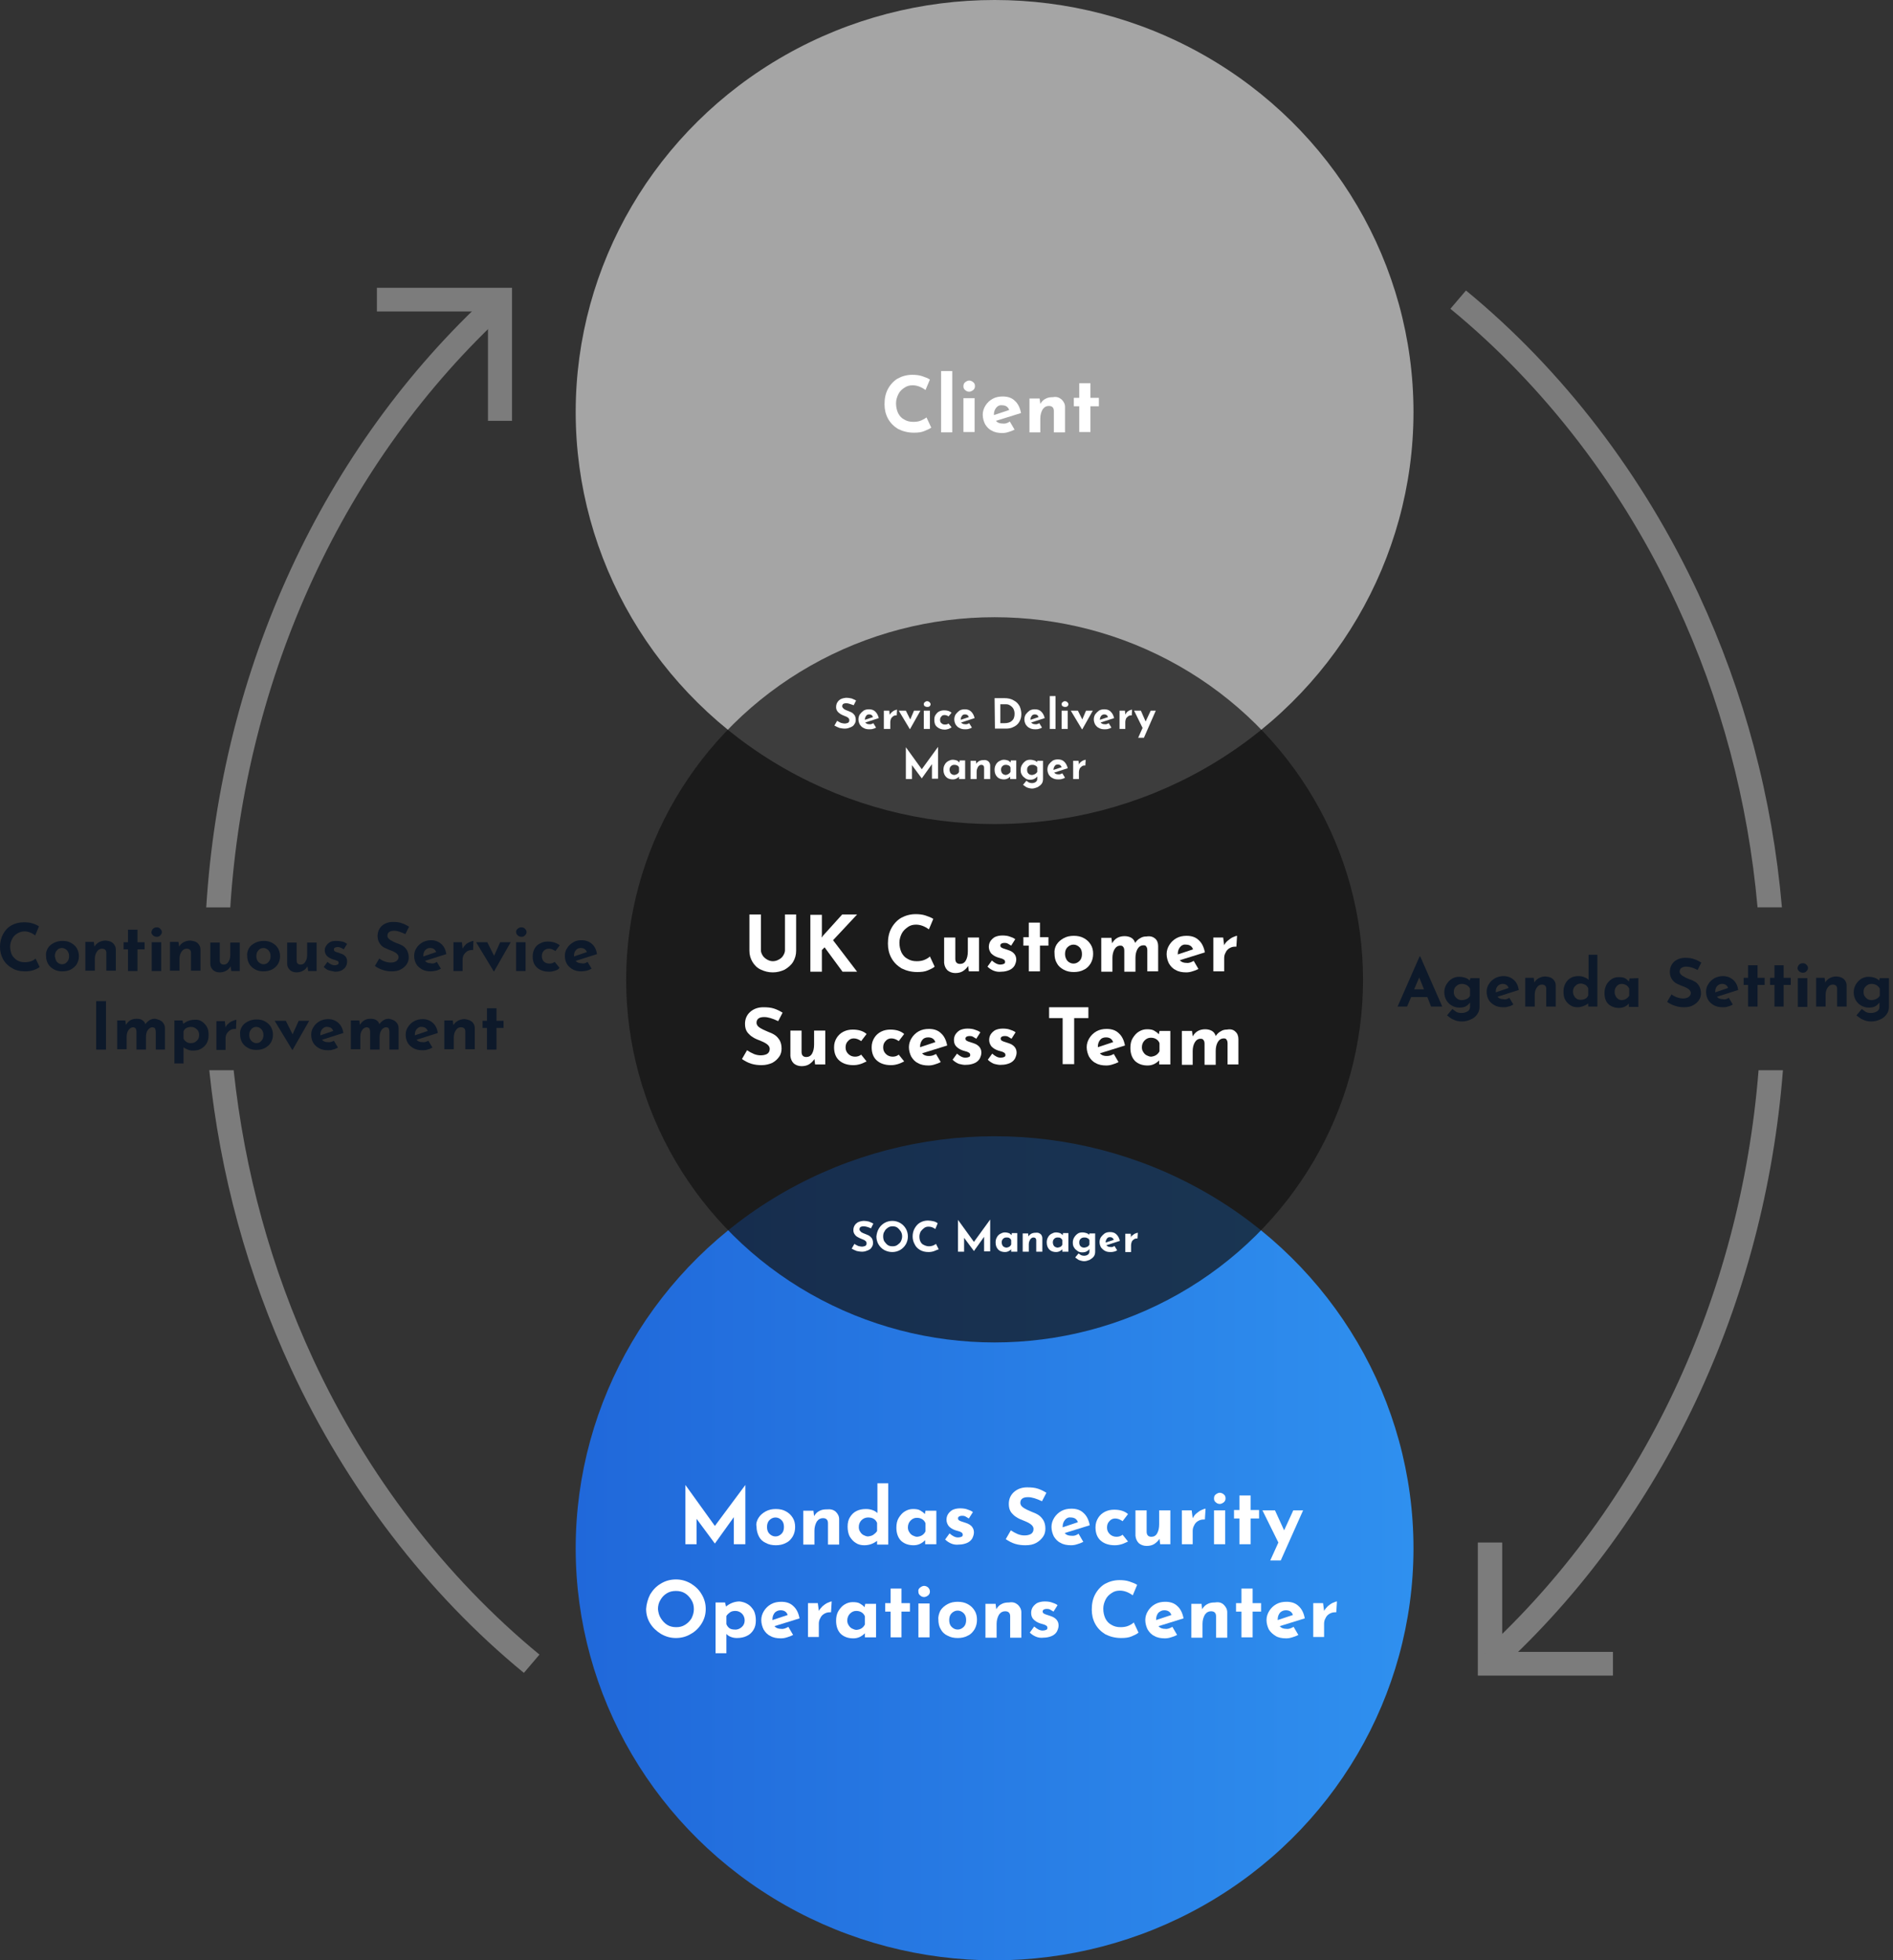 <?xml version="1.0" encoding="UTF-8"?> <svg xmlns="http://www.w3.org/2000/svg" xmlns:xlink="http://www.w3.org/1999/xlink" version="1.1" id="Layer_1" x="0px" y="0px" viewBox="0 0 559 579" style="enable-background:new 0 0 559 579;" xml:space="preserve"><rect x="0" y="0" width="559" height="579" fill="#333333" stroke="none"/> <style type="text/css"> .st0{fill:#7C7C7C;} .st1{fill:#A5A5A5;} .st2{fill:url(#SVGID_1_);} .st3{opacity:0.7;} .st4{fill:#111111;} .st5{fill:#FFFFFF;} .st6{fill:#0D192A;} </style> <g id="NoColourRemove"> <polygon class="st0" points="151.2,124.3 144.1,124.3 144.1,92 111.3,92 111.3,85 151.2,85 "></polygon> <polygon class="st0" points="476.3,494.9 436.4,494.9 436.4,455.6 443.6,455.6 443.6,487.9 476.3,487.9 "></polygon> <g> <path class="st0" d="M68,268c4.4-68.5,33.6-131.9,81.6-176l-4.9-5.1C95.3,132.3,65.3,197.5,60.9,268H68z"></path> <path class="st0" d="M92.5,401.5c-12.5-27-20.3-55.6-23.5-85.4h-7.2C65,347,73.1,376.5,86,404.4c16.3,35.1,40.1,66.2,68.7,89.7 l4.6-5.4C131.5,465.8,108.4,435.7,92.5,401.5z"></path> </g> <g> <path class="st0" d="M519.3,316.1C514,383,485.1,444.7,438,487.9l4.9,5.1c48.5-44.5,78.2-108.1,83.6-176.9H519.3z"></path> <path class="st0" d="M495.1,178.4c13.1,28.2,21.1,58.2,23.9,89.6h7.2c-2.8-32.3-11.1-63.4-24.6-92.5 c-16.3-35.1-40.1-66.2-68.7-89.7l-4.6,5.4C456.2,114.1,479.3,144.3,495.1,178.4z"></path> </g> <g> <ellipse class="st1" cx="293.7" cy="121.7" rx="123.7" ry="121.7"></ellipse> </g> <linearGradient id="SVGID_1_" gradientUnits="userSpaceOnUse" x1="417.4" y1="719.19" x2="170" y2="719.19" gradientTransform="matrix(1 0 0 1 0 -261.89)"> <stop offset="4.862629e-04" style="stop-color:#2F90EF"></stop> <stop offset="1" style="stop-color:#2068DA"></stop> </linearGradient> <ellipse class="st2" cx="293.7" cy="457.3" rx="123.7" ry="121.7"></ellipse> <g class="st3"> <ellipse class="st4" cx="293.7" cy="289.4" rx="108.8" ry="107.1"></ellipse> </g> <g> <g> <path class="st5" d="M273,127.3c-0.9,0.4-2,0.5-3.1,0.5c-1.8,0-3.3-0.4-4.7-1.1c-1.3-0.8-2.3-1.8-3-3.1c-0.7-1.3-1-2.7-1-4.2 c0-1.7,0.3-3.2,1-4.5s1.7-2.4,2.9-3.1c1.3-0.7,2.7-1.1,4.3-1.1c1,0,2,0.1,2.9,0.4s1.7,0.6,2.3,1l-1.3,3.1 c-1.2-0.9-2.5-1.4-3.8-1.4c-0.9,0-1.7,0.2-2.4,0.7c-0.8,0.5-1.4,1.1-1.8,1.9s-0.7,1.7-0.7,2.7c0,1.1,0.2,2,0.6,2.9 c0.4,0.8,1,1.5,1.8,1.9c0.8,0.5,1.7,0.7,2.7,0.7c0.8,0,1.6-0.1,2.3-0.4c0.7-0.3,1.2-0.6,1.6-0.9l1.4,3 C274.6,126.6,274,126.9,273,127.3z"></path> <path class="st5" d="M281.2,109.6v18.1h-3.3v-18.1H281.2z"></path> <path class="st5" d="M285,112.9c0.4-0.3,0.8-0.5,1.2-0.5c0.4,0,0.9,0.2,1.2,0.5c0.4,0.3,0.5,0.7,0.5,1.2s-0.2,0.8-0.5,1.1 c-0.4,0.3-0.8,0.5-1.2,0.5c-0.5,0-0.9-0.2-1.2-0.5c-0.4-0.3-0.5-0.7-0.5-1.1S284.6,113.2,285,112.9z M287.8,117.6v10h-3.3v-10 H287.8z"></path> <path class="st5" d="M298.2,124.5l1.4,2.4c-0.6,0.3-1.1,0.5-1.8,0.7c-0.6,0.2-1.2,0.3-1.8,0.3c-1.2,0-2.3-0.2-3.1-0.7 c-0.9-0.4-1.5-1.1-2-1.9c-0.4-0.8-0.7-1.8-0.7-2.8s0.3-1.9,0.8-2.7c0.5-0.8,1.2-1.5,2.1-2s1.9-0.7,3-0.7c1.5,0,2.7,0.4,3.6,1.3 c0.9,0.8,1.5,2,1.8,3.6l-7.4,2.3c0.5,0.6,1.2,0.8,2,0.8C296.8,125.2,297.5,125,298.2,124.5z M294.2,120.4c-0.4,0.5-0.7,1.1-0.7,2 v0.2l4.5-1.5c-0.3-0.9-1-1.4-2.1-1.4C295.2,119.6,294.6,119.9,294.2,120.4z"></path> <path class="st5" d="M313.5,118c0.6,0.6,1,1.3,1,2.2v7.5h-3.3v-6.3c0-1-0.5-1.5-1.5-1.5c-0.7,0-1.3,0.3-1.8,1 c-0.4,0.7-0.7,1.6-0.7,2.7v4.1H304v-10h3l0.2,1.6c0.4-0.7,0.9-1.2,1.5-1.5c0.7-0.4,1.4-0.5,2.3-0.5 C312,117.1,312.8,117.4,313.5,118z"></path> <path class="st5" d="M322,113.2v4.3h2.5v2.5H322v7.6h-3.3V120h-1.6v-2.5h1.6v-4.3H322z"></path> </g> </g> <g> <g> <path class="st5" d="M225.2,282.2c0.3,0.5,0.8,0.9,1.3,1.2c0.5,0.3,1.1,0.5,1.7,0.5c0.7,0,1.3-0.2,1.8-0.5c0.6-0.3,1-0.7,1.3-1.2 s0.5-1,0.5-1.5v-10.6h3.3v10.7c0,1.2-0.3,2.3-0.9,3.3c-0.6,1-1.5,1.7-2.5,2.3c-1.1,0.5-2.2,0.8-3.5,0.8s-2.4-0.3-3.5-0.8 s-1.9-1.3-2.5-2.3s-0.9-2.1-0.9-3.3v-10.7h3.4v10.6C224.7,281.2,224.9,281.7,225.2,282.2z"></path> <path class="st5" d="M242.6,276.9l0.5-0.6l5.6-6.2h4.4l-7.1,7.6l7.1,9.3h-4.3l-5.3-7.2l-0.8,0.8v6.4h-3.4v-16.8h3.4v6 L242.6,276.9z"></path> <path class="st5" d="M274,286.6c-0.9,0.4-2,0.5-3.1,0.5c-1.8,0-3.3-0.4-4.7-1.1c-1.3-0.8-2.3-1.8-3-3.1c-0.7-1.3-1-2.7-1-4.2 c0-1.7,0.3-3.2,1-4.5s1.7-2.4,2.9-3.1c1.3-0.7,2.7-1.1,4.3-1.1c1,0,2,0.1,2.9,0.4s1.7,0.6,2.3,1l-1.3,3.1 c-1.2-0.9-2.5-1.4-3.8-1.4c-0.9,0-1.7,0.2-2.4,0.7s-1.4,1.1-1.8,1.9s-0.7,1.7-0.7,2.7c0,1.1,0.2,2,0.6,2.9c0.4,0.8,1,1.5,1.8,1.9 c0.8,0.5,1.7,0.7,2.7,0.7c0.8,0,1.6-0.1,2.3-0.4c0.7-0.3,1.2-0.6,1.6-1l1.4,3C275.6,285.9,274.9,286.2,274,286.6z"></path> <path class="st5" d="M289.1,276.9v10h-3l-0.2-1.6c-0.4,0.6-0.9,1.1-1.5,1.5s-1.4,0.6-2.3,0.6s-1.7-0.3-2.3-0.8 c-0.6-0.6-0.9-1.3-1-2.2v-7.5h3.3v6.3c0,1,0.5,1.5,1.4,1.5c0.7,0,1.3-0.3,1.7-1c0.4-0.7,0.6-1.6,0.6-2.7v-4.1L289.1,276.9 L289.1,276.9z"></path> <path class="st5" d="M293.4,286.7c-0.7-0.3-1.3-0.7-1.8-1.2l1.3-1.8c0.9,0.8,1.7,1.2,2.5,1.2c0.4,0,0.8-0.1,1-0.2 c0.3-0.1,0.4-0.3,0.4-0.6c0-0.3-0.1-0.5-0.4-0.7s-0.6-0.3-1-0.4s-0.6-0.2-0.7-0.2c-0.9-0.3-1.5-0.7-2-1.2 c-0.4-0.5-0.7-1.2-0.7-1.9c0-0.5,0.1-1.1,0.4-1.6s0.7-0.9,1.3-1.3c0.6-0.3,1.4-0.5,2.3-0.5c0.8,0,1.6,0.1,2.1,0.3 c0.6,0.2,1.2,0.4,1.7,0.8l-1.2,1.9c-0.3-0.2-0.7-0.4-1-0.6c-0.4-0.2-0.7-0.2-1-0.2c-0.4,0-0.7,0.1-0.9,0.2 c-0.2,0.2-0.3,0.3-0.3,0.5c0,0.3,0.1,0.6,0.4,0.7c0.3,0.2,0.7,0.3,1.3,0.5c0.1,0,0.2,0.1,0.3,0.1c0.1,0,0.2,0.1,0.3,0.1 c1.6,0.5,2.4,1.5,2.4,2.8c0,0.6-0.2,1.2-0.5,1.8c-0.3,0.5-0.8,1-1.5,1.3s-1.5,0.5-2.4,0.5C294.9,287.1,294.2,287,293.4,286.7z"></path> <path class="st5" d="M307.1,272.5v4.3h2.5v2.5h-2.5v7.6h-3.3v-7.6h-1.6v-2.5h1.6v-4.3H307.1z"></path> <path class="st5" d="M312,279c0.5-0.8,1.2-1.4,2.1-1.9s1.9-0.7,3-0.7s2.1,0.2,3,0.7s1.5,1.1,2,1.9s0.7,1.7,0.7,2.7 s-0.2,1.9-0.7,2.8c-0.5,0.8-1.1,1.5-2,1.9c-0.9,0.5-1.9,0.7-3,0.7s-2.1-0.2-3-0.7s-1.6-1.1-2-1.9c-0.5-0.8-0.7-1.8-0.7-2.9 C311.3,280.8,311.5,279.8,312,279z M315.2,283.8c0.5,0.5,1.1,0.8,1.8,0.8c0.7,0,1.3-0.3,1.8-0.8s0.7-1.2,0.7-2s-0.2-1.5-0.7-2 s-1.1-0.8-1.8-0.8c-0.7,0-1.3,0.3-1.8,0.8s-0.7,1.2-0.7,2S314.8,283.3,315.2,283.8z"></path> <path class="st5" d="M341.1,277.2c0.6,0.5,0.9,1.3,0.9,2.2v7.5h-3.2v-6.2c0-0.5-0.1-0.9-0.3-1.1c-0.1-0.3-0.4-0.4-0.8-0.4 c-0.8,0-1.4,0.4-1.8,1.1s-0.6,1.6-0.6,2.6v4.1H332v-6.2c0-0.5-0.1-0.9-0.3-1.1c-0.2-0.3-0.4-0.4-0.9-0.4c-0.7,0-1.3,0.4-1.7,1.1 s-0.6,1.6-0.6,2.5v4.1h-3.3v-10h3l0.2,1.6c0.8-1.4,2-2.1,3.7-2.1c0.8,0,1.5,0.2,2,0.5s0.9,0.8,1.1,1.5c0.4-0.6,0.9-1.1,1.5-1.4 c0.6-0.4,1.2-0.5,1.8-0.5C339.7,276.4,340.5,276.7,341.1,277.2z"></path> <path class="st5" d="M352.5,283.8l1.4,2.4c-0.6,0.3-1.1,0.5-1.8,0.7c-0.6,0.2-1.2,0.3-1.8,0.3c-1.2,0-2.3-0.2-3.1-0.7 c-0.9-0.4-1.5-1.1-2-1.9c-0.4-0.8-0.7-1.8-0.7-2.8s0.3-1.9,0.8-2.7c0.5-0.8,1.2-1.5,2.1-2s1.9-0.7,3-0.7c1.5,0,2.7,0.4,3.6,1.3 c0.9,0.8,1.5,2,1.8,3.6l-7.4,2.3c0.5,0.6,1.2,0.8,2,0.8C351.1,284.5,351.8,284.2,352.5,283.8z M348.5,279.7 c-0.4,0.5-0.7,1.1-0.7,2v0.2l4.5-1.5c-0.3-0.9-1-1.4-2.1-1.4C349.5,278.9,348.9,279.2,348.5,279.7z"></path> <path class="st5" d="M362.6,277.8c0.5-0.4,1-0.8,1.5-1s0.9-0.4,1.2-0.4l-0.2,3.2c-0.1,0-0.2,0-0.4,0c-0.7,0-1.2,0.2-1.7,0.5 s-0.9,0.8-1.1,1.3c-0.3,0.5-0.4,1.1-0.4,1.6v3.9h-3.2v-10h2.9l0.3,2.3C361.7,278.7,362.1,278.2,362.6,277.8z"></path> <path class="st5" d="M225.7,300.4c-0.7,0-1.3,0.1-1.7,0.4s-0.6,0.7-0.6,1.3c0,0.5,0.3,1,0.9,1.4c0.6,0.4,1.4,0.8,2.4,1.2 c0.8,0.3,1.5,0.6,2.1,1s1,0.9,1.4,1.5c0.4,0.7,0.6,1.5,0.6,2.5c0,0.9-0.2,1.7-0.7,2.4c-0.5,0.7-1.1,1.3-2,1.8 c-0.9,0.4-1.9,0.7-3.2,0.7c-1,0-2-0.1-3-0.4s-1.9-0.8-2.8-1.4l1.5-2.6c0.6,0.4,1.3,0.8,2,1.1c0.8,0.3,1.4,0.4,2,0.4 c0.7,0,1.3-0.1,1.9-0.4c0.5-0.3,0.8-0.8,0.8-1.5c0-0.9-0.8-1.6-2.5-2.3c-1-0.4-1.8-0.7-2.4-1.1c-0.7-0.4-1.2-0.9-1.7-1.5 c-0.5-0.7-0.7-1.5-0.7-2.5c0-1.4,0.5-2.6,1.5-3.5s2.3-1.4,3.9-1.4c1.3,0,2.3,0.1,3.2,0.4s1.7,0.7,2.5,1.2l-1.3,2.5 C228.1,300.8,226.8,300.4,225.7,300.4z"></path> <path class="st5" d="M243.7,304.4v10h-3l-0.2-1.6c-0.4,0.6-0.9,1.1-1.5,1.5s-1.4,0.6-2.3,0.6c-0.9,0-1.7-0.3-2.3-0.8 c-0.6-0.6-0.9-1.3-1-2.2v-7.5h3.3v6.3c0,1,0.5,1.5,1.4,1.5c0.7,0,1.3-0.3,1.7-1s0.6-1.6,0.6-2.7v-4.1L243.7,304.4L243.7,304.4z"></path> <path class="st5" d="M254,314.3c-0.7,0.2-1.3,0.3-2,0.3c-1.8,0-3.2-0.5-4.2-1.4s-1.5-2.2-1.5-3.9c0-1.1,0.3-2,0.8-2.8 s1.2-1.4,2-1.8s1.7-0.6,2.7-0.6c1.7,0,3.1,0.4,4.1,1.3l-1.6,2.1c-0.7-0.5-1.4-0.8-2.2-0.8c-0.7,0-1.3,0.3-1.7,0.8 c-0.5,0.5-0.7,1.1-0.7,1.9s0.3,1.4,0.8,1.9s1.2,0.8,2,0.8c0.7,0,1.3-0.2,1.8-0.6l1.6,2C255.2,313.8,254.7,314.1,254,314.3z"></path> <path class="st5" d="M265.1,314.3c-0.7,0.2-1.3,0.3-2,0.3c-1.8,0-3.2-0.5-4.2-1.4s-1.5-2.2-1.5-3.9c0-1.1,0.3-2,0.8-2.8 s1.2-1.4,2-1.8s1.7-0.6,2.7-0.6c1.7,0,3.1,0.4,4.1,1.3l-1.6,2.1c-0.7-0.5-1.4-0.8-2.2-0.8c-0.7,0-1.3,0.3-1.7,0.8 c-0.5,0.5-0.7,1.1-0.7,1.9s0.3,1.4,0.8,1.9s1.2,0.8,2,0.8c0.7,0,1.3-0.2,1.8-0.6l1.6,2C266.4,313.8,265.8,314.1,265.1,314.3z"></path> <path class="st5" d="M276.4,311.3l1.4,2.4c-0.6,0.3-1.1,0.5-1.8,0.7c-0.6,0.2-1.2,0.3-1.8,0.3c-1.2,0-2.3-0.2-3.1-0.7 c-0.9-0.4-1.5-1.1-2-1.9c-0.4-0.8-0.7-1.8-0.7-2.8s0.3-1.9,0.8-2.7c0.5-0.8,1.2-1.5,2.1-2s1.9-0.7,3-0.7c1.5,0,2.7,0.4,3.6,1.3 c0.9,0.8,1.5,2,1.8,3.6l-7.4,2.3c0.5,0.6,1.2,0.8,2,0.8C275.1,311.9,275.7,311.7,276.4,311.3z M272.4,307.1 c-0.4,0.5-0.7,1.1-0.7,2v0.2l4.5-1.5c-0.3-0.9-1-1.4-2.1-1.4C273.4,306.4,272.8,306.6,272.4,307.1z"></path> <path class="st5" d="M283.1,314.2c-0.7-0.3-1.3-0.7-1.8-1.2l1.3-1.8c0.9,0.8,1.7,1.2,2.5,1.2c0.4,0,0.8-0.1,1-0.2 c0.3-0.1,0.4-0.3,0.4-0.6c0-0.3-0.1-0.5-0.4-0.7s-0.6-0.3-1-0.4s-0.6-0.2-0.7-0.2c-0.9-0.3-1.5-0.7-2-1.2s-0.7-1.2-0.7-1.9 c0-0.5,0.1-1.1,0.4-1.6s0.7-0.9,1.3-1.3c0.6-0.3,1.4-0.5,2.3-0.5c0.8,0,1.6,0.1,2.1,0.3c0.6,0.2,1.2,0.4,1.7,0.8l-1.2,1.9 c-0.3-0.2-0.7-0.4-1-0.6c-0.4-0.2-0.7-0.2-1-0.2c-0.4,0-0.7,0.1-0.9,0.2c-0.2,0.2-0.3,0.3-0.3,0.5c0,0.3,0.1,0.6,0.4,0.7 c0.3,0.2,0.7,0.3,1.3,0.5c0.1,0,0.2,0.1,0.3,0.1c0.1,0,0.2,0.1,0.3,0.1c1.6,0.5,2.4,1.5,2.4,2.8c0,0.6-0.2,1.2-0.5,1.8 c-0.3,0.5-0.8,1-1.5,1.3s-1.5,0.5-2.4,0.5C284.7,314.6,283.9,314.4,283.1,314.2z"></path> <path class="st5" d="M293.5,314.2c-0.7-0.3-1.3-0.7-1.8-1.2l1.3-1.8c0.9,0.8,1.7,1.2,2.5,1.2c0.4,0,0.8-0.1,1-0.2 c0.3-0.1,0.4-0.3,0.4-0.6c0-0.3-0.1-0.5-0.4-0.7s-0.6-0.3-1-0.4s-0.6-0.2-0.7-0.2c-0.9-0.3-1.5-0.7-2-1.2 c-0.4-0.5-0.7-1.2-0.7-1.9c0-0.5,0.1-1.1,0.4-1.6s0.7-0.9,1.3-1.3c0.6-0.3,1.4-0.5,2.3-0.5c0.8,0,1.6,0.1,2.1,0.3 c0.6,0.2,1.2,0.4,1.7,0.8l-1.2,1.9c-0.3-0.2-0.7-0.4-1-0.6c-0.4-0.2-0.7-0.2-1-0.2c-0.4,0-0.7,0.1-0.9,0.2 c-0.2,0.2-0.3,0.3-0.3,0.5c0,0.3,0.1,0.6,0.4,0.7c0.3,0.2,0.7,0.3,1.3,0.5c0.1,0,0.2,0.1,0.3,0.1c0.1,0,0.2,0.1,0.3,0.1 c1.6,0.5,2.4,1.5,2.4,2.8c0,0.6-0.2,1.2-0.5,1.8c-0.3,0.5-0.8,1-1.5,1.3s-1.5,0.5-2.4,0.5C295.1,314.6,294.3,314.4,293.5,314.2z"></path> <path class="st5" d="M321.4,297.5v3.2h-4.2v13.6h-3.4v-13.6h-4v-3.2H321.4z"></path> <path class="st5" d="M328.9,311.3l1.4,2.4c-0.6,0.3-1.1,0.5-1.8,0.7c-0.6,0.2-1.2,0.3-1.8,0.3c-1.2,0-2.3-0.2-3.1-0.7 c-0.9-0.4-1.5-1.1-2-1.9c-0.4-0.8-0.7-1.8-0.7-2.8s0.3-1.9,0.8-2.7c0.5-0.8,1.2-1.5,2.1-2s1.9-0.7,3-0.7c1.5,0,2.7,0.4,3.6,1.3 c0.9,0.8,1.5,2,1.8,3.6l-7.4,2.3c0.5,0.6,1.2,0.8,2,0.8C327.6,311.9,328.2,311.7,328.9,311.3z M324.9,307.1 c-0.4,0.5-0.7,1.1-0.7,2v0.2l4.5-1.5c-0.3-0.9-1-1.4-2.1-1.4C325.9,306.4,325.3,306.6,324.9,307.1z"></path> <path class="st5" d="M345.6,304.4v10h-3.3v-1.2c-1,1-2.1,1.5-3.4,1.5c-1.5,0-2.7-0.4-3.7-1.3c-0.9-0.9-1.4-2.2-1.4-3.9 c0-1.1,0.2-2.1,0.7-2.9s1.1-1.5,1.8-1.9c0.8-0.5,1.6-0.7,2.4-0.7c0.9,0,1.6,0.1,2.1,0.4s1,0.6,1.4,1.1l0.2-1h3.2L345.6,304.4 L345.6,304.4z M342.4,310.5v-2.4c-0.2-0.5-0.5-0.9-1-1.2c-0.5-0.3-1-0.4-1.6-0.4c-0.7,0-1.3,0.3-1.8,0.8s-0.8,1.2-0.8,2 c0,0.5,0.1,1,0.4,1.4c0.2,0.4,0.6,0.8,1,1s0.9,0.4,1.3,0.4C341,312,341.9,311.5,342.4,310.5z"></path> <path class="st5" d="M364.8,304.7c0.6,0.5,0.9,1.3,0.9,2.2v7.5h-3.2v-6.2c0-0.5-0.1-0.9-0.3-1.1c-0.1-0.3-0.4-0.4-0.8-0.4 c-0.8,0-1.4,0.4-1.8,1.1s-0.6,1.6-0.6,2.6v4.1h-3.3v-6.2c0-0.5-0.1-0.9-0.3-1.1c-0.2-0.3-0.4-0.4-0.9-0.4c-0.7,0-1.3,0.4-1.7,1.1 s-0.6,1.6-0.6,2.5v4.1H349v-10h3l0.2,1.6c0.8-1.4,2-2.1,3.7-2.1c0.8,0,1.5,0.2,2,0.5s0.9,0.8,1.1,1.5c0.4-0.6,0.9-1.1,1.5-1.4 c0.6-0.4,1.2-0.5,1.8-0.5C363.4,303.9,364.2,304.1,364.8,304.7z"></path> </g> </g> <g> <g> <path class="st5" d="M220.1,438.6v17.5h-3.4v-8l-5.6,7.8l0,0l-5.4-7.3v7.5h-3.3v-17.5l0,0l8.7,12.1L220.1,438.6L220.1,438.6z"></path> <path class="st5" d="M224,448.3c0.5-0.8,1.2-1.4,2.1-1.9c0.9-0.5,1.9-0.7,3-0.7s2.1,0.2,3,0.7s1.5,1.1,2,1.9s0.7,1.7,0.7,2.7 s-0.2,1.9-0.7,2.8c-0.5,0.8-1.1,1.5-2,1.9c-0.9,0.5-1.9,0.7-3,0.7s-2.1-0.2-3-0.7c-0.9-0.4-1.6-1.1-2-1.9s-0.7-1.8-0.7-2.9 C223.2,450,223.5,449.1,224,448.3z M227.2,453c0.5,0.5,1.1,0.8,1.8,0.8s1.3-0.3,1.8-0.8s0.7-1.2,0.7-2s-0.2-1.5-0.7-2 s-1.1-0.8-1.8-0.8s-1.3,0.3-1.8,0.8s-0.7,1.2-0.7,2S226.7,452.5,227.2,453z"></path> <path class="st5" d="M246.8,446.5c0.6,0.6,1,1.3,1,2.2v7.5h-3.3v-6.3c0-1-0.5-1.5-1.5-1.5c-0.7,0-1.3,0.3-1.8,1 c-0.4,0.7-0.7,1.6-0.7,2.7v4.1h-3.3v-10h3l0.2,1.6c0.4-0.7,0.9-1.2,1.5-1.5c0.7-0.4,1.4-0.5,2.3-0.5 C245.3,445.7,246.1,445.9,246.8,446.5z"></path> <path class="st5" d="M262.3,438.1v18.1H259v-1.1c-1.2,0.9-2.4,1.3-3.8,1.3c-0.9,0-1.8-0.2-2.5-0.7c-0.7-0.4-1.3-1.1-1.8-1.9 c-0.4-0.8-0.6-1.8-0.6-2.9s0.2-2,0.7-2.8s1.1-1.4,1.9-1.8c0.8-0.4,1.7-0.6,2.8-0.6c0.7,0,1.3,0.1,1.9,0.3 c0.6,0.2,1.1,0.5,1.5,0.9v-8.8H262.3z M257.9,453.3c0.4-0.3,0.8-0.6,1.1-1.1v-2.4c-0.2-0.5-0.5-0.9-1-1.2c-0.5-0.3-1-0.4-1.7-0.4 c-0.7,0-1.4,0.3-1.9,0.8s-0.8,1.2-0.8,2c0,0.5,0.1,1,0.4,1.4c0.2,0.4,0.6,0.8,1,1s0.9,0.4,1.3,0.4 C257,453.7,257.5,453.6,257.9,453.3z"></path> <path class="st5" d="M276.5,446.1v10h-3.3v-1.2c-1,1-2.1,1.5-3.4,1.5c-1.5,0-2.7-0.4-3.7-1.3c-0.9-0.9-1.4-2.2-1.4-3.9 c0-1.1,0.2-2.1,0.7-2.9s1.1-1.5,1.8-1.9c0.8-0.5,1.6-0.7,2.4-0.7c0.9,0,1.6,0.1,2.1,0.4s1,0.6,1.4,1.1l0.2-1h3.2L276.5,446.1 L276.5,446.1z M273.3,452.3v-2.4c-0.2-0.5-0.5-0.9-1-1.2c-0.5-0.3-1-0.4-1.6-0.4c-0.7,0-1.3,0.3-1.8,0.8s-0.8,1.2-0.8,2 c0,0.5,0.1,1,0.4,1.4c0.2,0.4,0.6,0.8,1,1s0.9,0.4,1.3,0.4C272,453.8,272.8,453.3,273.3,452.3z"></path> <path class="st5" d="M280.9,455.9c-0.7-0.3-1.3-0.7-1.8-1.2l1.3-1.8c0.9,0.8,1.7,1.2,2.5,1.2c0.4,0,0.8-0.1,1-0.2 c0.3-0.1,0.4-0.3,0.4-0.6c0-0.3-0.1-0.5-0.4-0.7s-0.6-0.3-1-0.4s-0.6-0.2-0.7-0.2c-0.9-0.3-1.5-0.7-2-1.2 c-0.4-0.5-0.7-1.2-0.7-1.9c0-0.5,0.1-1.1,0.4-1.6s0.7-0.9,1.3-1.3c0.6-0.3,1.4-0.5,2.3-0.5c0.8,0,1.6,0.1,2.1,0.3 c0.6,0.2,1.2,0.4,1.7,0.8l-1.2,1.9c-0.3-0.2-0.7-0.4-1-0.6c-0.4-0.2-0.7-0.2-1-0.2c-0.4,0-0.7,0.1-0.9,0.2 c-0.2,0.2-0.3,0.3-0.3,0.5c0,0.3,0.1,0.6,0.4,0.7c0.3,0.2,0.7,0.3,1.3,0.5c0.1,0,0.2,0.1,0.3,0.1c0.1,0,0.2,0.1,0.3,0.1 c1.6,0.5,2.4,1.5,2.4,2.8c0,0.6-0.2,1.2-0.5,1.8c-0.3,0.5-0.8,1-1.5,1.3s-1.5,0.5-2.4,0.5C282.4,456.3,281.6,456.2,280.9,455.9z"></path> <path class="st5" d="M303.6,442.2c-0.7,0-1.3,0.1-1.7,0.4c-0.4,0.3-0.6,0.7-0.6,1.3c0,0.5,0.3,1,0.9,1.4s1.4,0.8,2.4,1.2 c0.8,0.3,1.5,0.6,2.1,1s1,0.9,1.4,1.5c0.4,0.7,0.6,1.5,0.6,2.5c0,0.9-0.2,1.7-0.7,2.4c-0.5,0.7-1.1,1.3-2,1.8s-1.9,0.7-3.2,0.7 c-1,0-2-0.1-3-0.4s-1.9-0.8-2.8-1.4l1.5-2.6c0.6,0.4,1.3,0.8,2,1.1c0.8,0.3,1.4,0.4,2,0.4c0.7,0,1.3-0.1,1.9-0.4 c0.5-0.3,0.8-0.8,0.8-1.5c0-0.9-0.8-1.6-2.5-2.3c-1-0.4-1.8-0.7-2.4-1.1c-0.7-0.4-1.2-0.9-1.7-1.5c-0.5-0.7-0.7-1.5-0.7-2.5 c0-1.4,0.5-2.6,1.5-3.5s2.3-1.4,3.9-1.4c1.3,0,2.3,0.1,3.2,0.4c0.9,0.3,1.7,0.7,2.5,1.2l-1.3,2.5 C306,442.6,304.7,442.2,303.6,442.2z"></path> <path class="st5" d="M318.5,453l1.4,2.4c-0.6,0.3-1.1,0.5-1.8,0.7c-0.6,0.2-1.2,0.3-1.8,0.3c-1.2,0-2.3-0.2-3.1-0.7 c-0.9-0.4-1.5-1.1-2-1.9c-0.4-0.8-0.7-1.8-0.7-2.8s0.3-1.9,0.8-2.7c0.5-0.8,1.2-1.5,2.1-2s1.9-0.7,3-0.7c1.5,0,2.7,0.4,3.6,1.3 c0.9,0.8,1.5,2,1.8,3.6l-7.4,2.3c0.5,0.6,1.2,0.8,2,0.8C317.1,453.7,317.8,453.5,318.5,453z M314.5,448.9c-0.4,0.5-0.7,1.1-0.7,2 v0.2l4.5-1.5c-0.3-0.9-1-1.4-2.1-1.4C315.5,448.1,314.9,448.4,314.5,448.9z"></path> <path class="st5" d="M331.2,456.1c-0.7,0.2-1.3,0.3-2,0.3c-1.8,0-3.2-0.5-4.2-1.4s-1.5-2.2-1.5-3.9c0-1.1,0.3-2,0.8-2.8 s1.2-1.4,2-1.8s1.7-0.6,2.7-0.6c1.7,0,3.1,0.4,4.1,1.3l-1.6,2.1c-0.7-0.5-1.4-0.8-2.2-0.8c-0.7,0-1.3,0.3-1.7,0.8 c-0.5,0.5-0.7,1.1-0.7,1.9s0.3,1.4,0.8,1.9s1.2,0.8,2,0.8c0.7,0,1.3-0.2,1.8-0.6l1.6,2C332.4,455.6,331.9,455.9,331.2,456.1z"></path> <path class="st5" d="M345.6,446.1v10h-3l-0.2-1.6c-0.4,0.6-0.9,1.1-1.5,1.5s-1.4,0.6-2.3,0.6s-1.7-0.3-2.3-0.8 c-0.6-0.6-0.9-1.3-1-2.2v-7.5h3.3v6.3c0,1,0.5,1.5,1.4,1.5c0.7,0,1.3-0.3,1.7-1c0.4-0.7,0.6-1.6,0.6-2.7v-4.1L345.6,446.1 L345.6,446.1z"></path> <path class="st5" d="M353.3,447c0.5-0.4,1-0.8,1.5-1s0.9-0.4,1.2-0.4l-0.2,3.2c-0.1,0-0.2,0-0.4,0c-0.7,0-1.2,0.2-1.7,0.5 s-0.9,0.8-1.1,1.3c-0.3,0.5-0.4,1.1-0.4,1.6v3.9H349v-10h2.9l0.3,2.3C352.5,447.9,352.8,447.4,353.3,447z"></path> <path class="st5" d="M359,441.4c0.4-0.3,0.8-0.5,1.2-0.5c0.4,0,0.9,0.2,1.2,0.5c0.4,0.3,0.5,0.7,0.5,1.2s-0.2,0.8-0.5,1.1 c-0.4,0.3-0.8,0.5-1.2,0.5c-0.5,0-0.9-0.2-1.2-0.5c-0.4-0.3-0.5-0.7-0.5-1.1C358.5,442.1,358.6,441.7,359,441.4z M361.8,446.1v10 h-3.3v-10H361.8z"></path> <path class="st5" d="M369.3,441.7v4.3h2.5v2.5h-2.5v7.6H366v-7.6h-1.6V446h1.6v-4.3H369.3z"></path> <path class="st5" d="M384.8,446.1l-6.6,14.8h-3.1l2.4-5.3l-4.7-9.5h3.7l2.7,5.9l2.7-5.9H384.8z"></path> <path class="st5" d="M192,470.9c0.8-1.3,1.8-2.4,3.2-3.2c1.3-0.8,2.8-1.2,4.4-1.2c1.6,0,3,0.4,4.4,1.2c1.3,0.8,2.4,1.8,3.2,3.2 c0.8,1.3,1.2,2.8,1.2,4.3c0,1.6-0.4,3-1.2,4.3s-1.9,2.4-3.2,3.1c-1.3,0.8-2.8,1.2-4.4,1.2c-1.6,0-3-0.4-4.4-1.2 c-1.3-0.8-2.4-1.8-3.2-3.1c-0.8-1.3-1.2-2.7-1.2-4.3C190.9,473.7,191.3,472.3,192,470.9z M195.1,477.9c0.5,0.8,1.1,1.5,1.9,2 c0.8,0.5,1.7,0.7,2.7,0.7s1.8-0.2,2.6-0.7s1.4-1.1,1.9-1.9c0.4-0.8,0.7-1.7,0.7-2.7s-0.2-1.9-0.7-2.7c-0.5-0.8-1.1-1.5-1.9-2 c-0.8-0.5-1.7-0.7-2.7-0.7s-1.9,0.2-2.7,0.7s-1.4,1.1-1.9,2c-0.5,0.8-0.7,1.7-0.7,2.7C194.4,476.2,194.6,477.1,195.1,477.9z"></path> <path class="st5" d="M220.8,473.8c0.7,0.4,1.3,1.1,1.8,1.9c0.4,0.8,0.6,1.8,0.6,2.9s-0.2,2-0.7,2.8s-1.1,1.4-2,1.8 c-0.8,0.4-1.8,0.6-2.9,0.6c-0.6,0-1.2-0.1-1.7-0.3c-0.6-0.2-1-0.5-1.4-0.9v5.7h-3.2v-15h2.8l0.3,1.2c1.2-1,2.6-1.5,4-1.5 C219.2,473.1,220,473.3,220.8,473.8z M219,480.6c0.6-0.5,0.9-1.2,0.9-2s-0.3-1.5-0.8-2s-1.2-0.8-1.9-0.8c-0.6,0-1.2,0.1-1.6,0.4 c-0.4,0.3-0.8,0.6-1.1,1.1v2.4c0.2,0.5,0.5,0.9,0.9,1.2c0.4,0.3,1,0.4,1.5,0.4C217.7,481.4,218.4,481.1,219,480.6z"></path> <path class="st5" d="M232.8,480.5l1.4,2.4c-0.6,0.3-1.1,0.5-1.8,0.7c-0.6,0.2-1.2,0.3-1.8,0.3c-1.2,0-2.3-0.2-3.1-0.7 c-0.9-0.4-1.5-1.1-2-1.9c-0.4-0.8-0.7-1.8-0.7-2.8s0.3-1.9,0.8-2.7c0.5-0.8,1.2-1.5,2.1-2s1.9-0.7,3-0.7c1.5,0,2.7,0.4,3.6,1.3 c0.9,0.8,1.5,2,1.8,3.6l-7.4,2.3c0.5,0.6,1.2,0.8,2,0.8C231.4,481.2,232.1,480.9,232.8,480.5z M228.8,476.3 c-0.4,0.5-0.7,1.1-0.7,2v0.2l4.5-1.5c-0.3-0.9-1-1.4-2.1-1.4C229.8,475.6,229.2,475.9,228.8,476.3z"></path> <path class="st5" d="M242.9,474.4c0.5-0.4,1-0.8,1.5-1s0.9-0.4,1.2-0.4l-0.2,3.2c-0.1,0-0.2,0-0.4,0c-0.7,0-1.2,0.2-1.7,0.5 s-0.9,0.8-1.1,1.3c-0.3,0.5-0.4,1.1-0.4,1.6v3.9h-3.2v-10h2.9l0.3,2.3C242,475.4,242.4,474.9,242.9,474.4z"></path> <path class="st5" d="M258.7,473.6v10h-3.3v-1.2c-1,1-2.1,1.5-3.4,1.5c-1.5,0-2.7-0.4-3.7-1.3c-0.9-0.9-1.4-2.2-1.4-3.9 c0-1.1,0.2-2.1,0.7-2.9s1.1-1.5,1.8-1.9c0.8-0.5,1.6-0.7,2.4-0.7c0.9,0,1.6,0.1,2.1,0.4s1,0.6,1.4,1.1l0.2-1h3.2V473.6z M255.4,479.8v-2.4c-0.2-0.5-0.5-0.9-1-1.2c-0.5-0.3-1-0.4-1.6-0.4c-0.7,0-1.3,0.3-1.8,0.8s-0.8,1.2-0.8,2c0,0.5,0.1,1,0.4,1.4 c0.2,0.4,0.6,0.8,1,1s0.9,0.4,1.3,0.4C254.1,481.3,254.9,480.8,255.4,479.8z"></path> <path class="st5" d="M266.2,469.2v4.3h2.5v2.5h-2.5v7.6H263V476h-1.6v-2.5h1.6v-4.3H266.2z"></path> <path class="st5" d="M271.7,468.9c0.4-0.3,0.8-0.5,1.2-0.5c0.4,0,0.9,0.2,1.2,0.5s0.5,0.7,0.5,1.2s-0.2,0.8-0.5,1.1 c-0.4,0.3-0.8,0.5-1.2,0.5c-0.5,0-0.9-0.2-1.2-0.5c-0.4-0.3-0.5-0.7-0.5-1.1C271.1,469.6,271.3,469.2,271.7,468.9z M274.5,473.6 v10h-3.3v-10H274.5z"></path> <path class="st5" d="M277.7,475.7c0.5-0.8,1.2-1.4,2.1-1.9s1.9-0.7,3-0.7s2.1,0.2,3,0.7s1.5,1.1,2,1.9s0.7,1.7,0.7,2.7 s-0.2,1.9-0.7,2.8c-0.5,0.8-1.1,1.5-2,1.9c-0.9,0.5-1.9,0.7-3,0.7s-2.1-0.2-3-0.7c-0.9-0.4-1.6-1.1-2-1.9 c-0.5-0.8-0.7-1.8-0.7-2.9C277,477.5,277.3,476.5,277.7,475.7z M281,480.5c0.5,0.5,1.1,0.8,1.8,0.8c0.7,0,1.3-0.3,1.8-0.8 s0.7-1.2,0.7-2s-0.2-1.5-0.7-2s-1.1-0.8-1.8-0.8c-0.7,0-1.3,0.3-1.8,0.8s-0.7,1.2-0.7,2S280.5,480,281,480.5z"></path> <path class="st5" d="M300.6,474c0.6,0.6,1,1.3,1,2.2v7.5h-3.3v-6.3c0-1-0.5-1.5-1.5-1.5c-0.7,0-1.3,0.3-1.8,1 c-0.4,0.7-0.7,1.6-0.7,2.7v4.1H291v-10h3l0.2,1.6c0.4-0.7,0.9-1.2,1.5-1.5c0.7-0.4,1.4-0.5,2.3-0.5 C299.1,473.1,299.9,473.4,300.6,474z"></path> <path class="st5" d="M305.9,483.4c-0.7-0.3-1.3-0.7-1.8-1.2l1.3-1.8c0.9,0.8,1.7,1.2,2.5,1.2c0.4,0,0.8-0.1,1-0.2 c0.3-0.1,0.4-0.3,0.4-0.6c0-0.3-0.1-0.5-0.4-0.7s-0.6-0.3-1-0.4s-0.6-0.2-0.7-0.2c-0.9-0.3-1.5-0.7-2-1.2s-0.7-1.2-0.7-1.9 c0-0.5,0.1-1.1,0.4-1.6s0.7-0.9,1.3-1.3c0.6-0.3,1.4-0.5,2.3-0.5c0.8,0,1.6,0.1,2.1,0.3c0.6,0.2,1.2,0.4,1.7,0.8l-1.2,1.9 c-0.3-0.2-0.7-0.4-1-0.6c-0.4-0.2-0.7-0.2-1-0.2c-0.4,0-0.7,0.1-0.9,0.2c-0.2,0.2-0.3,0.3-0.3,0.5c0,0.3,0.1,0.6,0.4,0.7 c0.3,0.2,0.7,0.3,1.3,0.5c0.1,0,0.2,0.1,0.3,0.1c0.1,0,0.2,0.1,0.3,0.1c1.6,0.5,2.4,1.5,2.4,2.8c0,0.6-0.2,1.2-0.5,1.8 c-0.3,0.5-0.8,1-1.5,1.3s-1.5,0.5-2.4,0.5C307.4,483.8,306.6,483.7,305.9,483.4z"></path> <path class="st5" d="M334.2,483.3c-0.9,0.4-2,0.5-3.1,0.5c-1.8,0-3.3-0.4-4.7-1.1c-1.3-0.8-2.3-1.8-3-3.1c-0.7-1.3-1-2.7-1-4.2 c0-1.7,0.3-3.2,1-4.5s1.7-2.4,2.9-3.1c1.3-0.7,2.7-1.1,4.3-1.1c1,0,2,0.1,2.9,0.4s1.7,0.6,2.3,1l-1.3,3.1 c-1.2-0.9-2.5-1.4-3.8-1.4c-0.9,0-1.7,0.2-2.4,0.7c-0.8,0.5-1.4,1.1-1.8,1.9s-0.7,1.7-0.7,2.7c0,1.1,0.2,2,0.6,2.9 c0.4,0.8,1,1.5,1.8,1.9c0.8,0.5,1.7,0.7,2.7,0.7c0.8,0,1.6-0.1,2.3-0.4c0.7-0.3,1.2-0.6,1.6-1l1.4,3 C335.8,482.6,335.1,482.9,334.2,483.3z"></path> <path class="st5" d="M346.2,480.5l1.4,2.4c-0.6,0.3-1.1,0.5-1.8,0.7c-0.6,0.2-1.2,0.3-1.8,0.3c-1.2,0-2.3-0.2-3.1-0.7 c-0.9-0.4-1.5-1.1-2-1.9c-0.4-0.8-0.7-1.8-0.7-2.8s0.3-1.9,0.8-2.7c0.5-0.8,1.2-1.5,2.1-2s1.9-0.7,3-0.7c1.5,0,2.7,0.4,3.6,1.3 c0.9,0.8,1.5,2,1.8,3.6l-7.4,2.3c0.5,0.6,1.2,0.8,2,0.8C344.8,481.2,345.5,480.9,346.2,480.5z M342.1,476.3 c-0.4,0.5-0.7,1.1-0.7,2v0.2l4.5-1.5c-0.3-0.9-1-1.4-2.1-1.4C343.1,475.6,342.6,475.9,342.1,476.3z"></path> <path class="st5" d="M361.4,474c0.6,0.6,1,1.3,1,2.2v7.5h-3.3v-6.3c0-1-0.5-1.5-1.5-1.5c-0.7,0-1.3,0.3-1.8,1 c-0.4,0.7-0.7,1.6-0.7,2.7v4.1h-3.3v-10h3l0.2,1.6c0.4-0.7,0.9-1.2,1.5-1.5c0.7-0.4,1.4-0.5,2.3-0.5 C360,473.1,360.8,473.4,361.4,474z"></path> <path class="st5" d="M369.9,469.2v4.3h2.5v2.5h-2.5v7.6h-3.3V476H365v-2.5h1.6v-4.3H369.9z"></path> <path class="st5" d="M382,480.5l1.4,2.4c-0.6,0.3-1.1,0.5-1.8,0.7c-0.6,0.2-1.2,0.3-1.8,0.3c-1.2,0-2.3-0.2-3.1-0.7 s-1.5-1.1-2-1.9c-0.4-0.8-0.7-1.8-0.7-2.8s0.3-1.9,0.8-2.7c0.5-0.8,1.2-1.5,2.1-2s1.9-0.7,3-0.7c1.5,0,2.7,0.4,3.6,1.3 c0.9,0.8,1.5,2,1.8,3.6l-7.4,2.3c0.5,0.6,1.2,0.8,2,0.8C380.6,481.2,381.3,480.9,382,480.5z M378,476.3c-0.4,0.5-0.7,1.1-0.7,2 v0.2l4.5-1.5c-0.3-0.9-1-1.4-2.1-1.4C379,475.6,378.4,475.9,378,476.3z"></path> <path class="st5" d="M392.1,474.4c0.5-0.4,1-0.8,1.5-1s0.9-0.4,1.2-0.4l-0.2,3.2c-0.1,0-0.2,0-0.4,0c-0.7,0-1.2,0.2-1.7,0.5 s-0.9,0.8-1.1,1.3c-0.3,0.5-0.4,1.1-0.4,1.6v3.9h-3.2v-10h2.9l0.3,2.3C391.2,475.4,391.6,474.9,392.1,474.4z"></path> </g> </g> <g> <g> <path class="st5" d="M249.9,207.7c-0.4,0-0.7,0.1-0.9,0.2c-0.2,0.2-0.3,0.4-0.3,0.7s0.2,0.5,0.5,0.8c0.3,0.2,0.7,0.4,1.3,0.6 c0.4,0.2,0.8,0.3,1.1,0.5s0.6,0.5,0.8,0.8c0.2,0.4,0.3,0.8,0.3,1.3s-0.1,0.9-0.4,1.3c-0.2,0.4-0.6,0.7-1.1,0.9s-1,0.4-1.7,0.4 c-0.6,0-1.1-0.1-1.6-0.2c-0.5-0.2-1-0.4-1.5-0.7l0.8-1.4c0.3,0.2,0.7,0.4,1.1,0.6c0.4,0.1,0.8,0.2,1.1,0.2c0.4,0,0.7-0.1,1-0.2 c0.3-0.2,0.4-0.4,0.4-0.8c0-0.5-0.4-0.9-1.3-1.2c-0.5-0.2-1-0.4-1.3-0.6s-0.7-0.5-0.9-0.8c-0.3-0.4-0.4-0.8-0.4-1.3 c0-0.8,0.3-1.4,0.8-1.9s1.2-0.7,2.1-0.8c0.7,0,1.3,0.1,1.7,0.2c0.5,0.2,0.9,0.4,1.3,0.6l-0.7,1.4 C251.2,208,250.5,207.7,249.9,207.7z"></path> <path class="st5" d="M257.9,213.6l0.8,1.3c-0.3,0.2-0.6,0.3-1,0.4c-0.3,0.1-0.7,0.1-1,0.1c-0.7,0-1.2-0.1-1.7-0.4 c-0.5-0.2-0.8-0.6-1.1-1c-0.2-0.4-0.4-0.9-0.4-1.5c0-0.5,0.1-1,0.4-1.5c0.3-0.4,0.7-0.8,1.1-1.1c0.5-0.3,1-0.4,1.6-0.4 c0.8,0,1.4,0.2,1.9,0.7s0.8,1.1,1,1.9l-4,1.3c0.3,0.3,0.6,0.5,1.1,0.5C257.2,214,257.5,213.8,257.9,213.6z M255.8,211.4 c-0.2,0.3-0.4,0.6-0.4,1.1v0.1l2.4-0.8c-0.2-0.5-0.5-0.8-1.1-0.8C256.3,211,256,211.1,255.8,211.4z"></path> <path class="st5" d="M263.4,210.3c0.3-0.2,0.5-0.4,0.8-0.5s0.5-0.2,0.7-0.2l-0.1,1.7c0,0-0.1,0-0.2,0c-0.4,0-0.7,0.1-0.9,0.3 s-0.5,0.4-0.6,0.7s-0.2,0.6-0.2,0.9v2.1H261v-5.4h1.6l0.1,1.2C262.9,210.8,263.1,210.6,263.4,210.3z"></path> <path class="st5" d="M271.8,209.9l-3.1,5.5l0,0l-3.3-5.5h2.1l1.3,2.6l1.1-2.6H271.8z"></path> <path class="st5" d="M273.1,207.4c0.2-0.2,0.4-0.3,0.7-0.3c0.2,0,0.5,0.1,0.7,0.3s0.3,0.4,0.3,0.6c0,0.2-0.1,0.5-0.3,0.6 c-0.2,0.2-0.4,0.2-0.7,0.2c-0.3,0-0.5-0.1-0.7-0.2s-0.3-0.4-0.3-0.6C272.8,207.7,272.9,207.5,273.1,207.4z M274.6,209.9v5.4h-1.8 v-5.4H274.6z"></path> <path class="st5" d="M280.1,215.3c-0.4,0.1-0.7,0.2-1.1,0.2c-1,0-1.7-0.3-2.3-0.8c-0.6-0.5-0.8-1.2-0.8-2.1 c0-0.6,0.1-1.1,0.4-1.5s0.6-0.8,1.1-1c0.4-0.2,0.9-0.3,1.4-0.3c0.9,0,1.6,0.2,2.2,0.7l-0.9,1.1c-0.4-0.3-0.8-0.4-1.2-0.4 c-0.4,0-0.7,0.1-0.9,0.4c-0.3,0.3-0.4,0.6-0.4,1s0.1,0.8,0.4,1c0.3,0.3,0.6,0.4,1.1,0.4c0.4,0,0.7-0.1,1-0.3l0.9,1.1 C280.8,215,280.5,215.1,280.1,215.3z"></path> <path class="st5" d="M286.2,213.6l0.8,1.3c-0.3,0.2-0.6,0.3-1,0.4c-0.3,0.1-0.7,0.1-1,0.1c-0.7,0-1.2-0.1-1.7-0.4 c-0.5-0.2-0.8-0.6-1.1-1c-0.2-0.4-0.4-0.9-0.4-1.5c0-0.5,0.1-1,0.4-1.5c0.3-0.4,0.7-0.8,1.1-1.1c0.5-0.3,1-0.4,1.6-0.4 c0.8,0,1.4,0.2,1.9,0.7s0.8,1.1,1,1.9l-4,1.3c0.3,0.3,0.6,0.5,1.1,0.5C285.5,214,285.8,213.8,286.2,213.6z M284.1,211.4 c-0.2,0.3-0.4,0.6-0.4,1.1v0.1l2.4-0.8c-0.2-0.5-0.5-0.8-1.1-0.8C284.6,211,284.3,211.1,284.1,211.4z"></path> <path class="st5" d="M293.7,206.2h2.8c1.2,0,2.1,0.2,2.9,0.7c0.8,0.4,1.3,1,1.7,1.7c0.3,0.7,0.5,1.5,0.5,2.3 c0,0.9-0.2,1.6-0.6,2.3s-1,1.2-1.7,1.5c-0.7,0.4-1.5,0.5-2.3,0.5h-3.2L293.7,206.2L293.7,206.2z M296.6,213.6 c0.9,0,1.7-0.2,2.2-0.7c0.6-0.5,0.8-1.2,0.8-2.1c0-0.7-0.2-1.3-0.5-1.7s-0.7-0.7-1.1-0.9s-0.8-0.2-1.1-0.2h-1.5v5.6L296.6,213.6 L296.6,213.6z"></path> <path class="st5" d="M306.9,213.6l0.8,1.3c-0.3,0.2-0.6,0.3-1,0.4c-0.3,0.1-0.7,0.1-1,0.1c-0.7,0-1.2-0.1-1.7-0.4 c-0.5-0.2-0.8-0.6-1.1-1c-0.2-0.4-0.4-0.9-0.4-1.5c0-0.5,0.1-1,0.4-1.5c0.3-0.4,0.7-0.8,1.1-1.1c0.5-0.3,1-0.4,1.6-0.4 c0.8,0,1.4,0.2,1.9,0.7s0.8,1.1,1,1.9l-4,1.3c0.3,0.3,0.6,0.5,1.1,0.5C306.1,214,306.5,213.8,306.9,213.6z M304.7,211.4 c-0.2,0.3-0.4,0.6-0.4,1.1v0.1l2.4-0.8c-0.2-0.5-0.5-0.8-1.1-0.8C305.3,211,304.9,211.1,304.7,211.4z"></path> <path class="st5" d="M311.7,205.6v9.7H310v-9.7H311.7z"></path> <path class="st5" d="M313.8,207.4c0.2-0.2,0.4-0.3,0.7-0.3c0.2,0,0.5,0.1,0.7,0.3s0.3,0.4,0.3,0.6c0,0.2-0.1,0.5-0.3,0.6 c-0.2,0.2-0.4,0.2-0.7,0.2c-0.3,0-0.5-0.1-0.7-0.2s-0.3-0.4-0.3-0.6C313.5,207.7,313.6,207.5,313.8,207.4z M315.3,209.9v5.4h-1.8 v-5.4H315.3z"></path> <path class="st5" d="M322.7,209.9l-3.1,5.5h-0.1l-3.3-5.5h2.1l1.3,2.6l1.1-2.6H322.7z"></path> <path class="st5" d="M327.4,213.6l0.8,1.3c-0.3,0.2-0.6,0.3-1,0.4c-0.3,0.1-0.7,0.1-1,0.1c-0.7,0-1.2-0.1-1.7-0.4 c-0.5-0.2-0.8-0.6-1.1-1c-0.2-0.4-0.4-0.9-0.4-1.5c0-0.5,0.1-1,0.4-1.5c0.3-0.4,0.7-0.8,1.1-1.1c0.5-0.3,1-0.4,1.6-0.4 c0.8,0,1.4,0.2,1.9,0.7s0.8,1.1,1,1.9l-4,1.3c0.3,0.3,0.6,0.5,1.1,0.5C326.7,214,327,213.8,327.4,213.6z M325.2,211.4 c-0.2,0.3-0.4,0.6-0.4,1.1v0.1l2.4-0.8c-0.2-0.5-0.5-0.8-1.1-0.8C325.8,211,325.5,211.1,325.2,211.4z"></path> <path class="st5" d="M332.8,210.3c0.3-0.2,0.5-0.4,0.8-0.5s0.5-0.2,0.7-0.2l-0.1,1.7c-0.1,0-0.1,0-0.2,0c-0.4,0-0.7,0.1-0.9,0.3 s-0.5,0.4-0.6,0.7s-0.2,0.6-0.2,0.9v2.1h-1.7v-5.4h1.6l0.1,1.2C332.4,210.8,332.6,210.6,332.8,210.3z"></path> <path class="st5" d="M341.3,209.9l-3.5,8h-1.7l1.3-2.9l-2.5-5.1h2l1.4,3.2l1.5-3.2H341.3z"></path> <path class="st5" d="M277,220.6v9.4h-1.8v-4.3l-3,4.2l0,0l-2.9-3.9v4.1h-1.8v-9.4l0,0l4.7,6.5L277,220.6L277,220.6z"></path> <path class="st5" d="M285,224.7v5.4h-1.8v-0.7c-0.5,0.5-1.1,0.8-1.8,0.8c-0.8,0-1.5-0.2-2-0.7s-0.8-1.2-0.8-2.1 c0-0.6,0.1-1.1,0.4-1.6c0.2-0.4,0.6-0.8,1-1s0.8-0.4,1.3-0.4s0.9,0.1,1.2,0.2c0.3,0.1,0.5,0.3,0.8,0.6l0.1-0.6h1.6L285,224.7 L285,224.7z M283.2,228v-1.3c-0.1-0.3-0.3-0.5-0.5-0.6s-0.5-0.2-0.9-0.2s-0.7,0.1-1,0.4c-0.3,0.3-0.4,0.6-0.4,1.1 c0,0.3,0.1,0.5,0.2,0.8c0.1,0.2,0.3,0.4,0.5,0.5s0.5,0.2,0.7,0.2C282.5,228.8,283,228.5,283.2,228z"></path> <path class="st5" d="M291.9,224.9c0.3,0.3,0.5,0.7,0.5,1.2v4h-1.8v-3.4c0-0.5-0.3-0.8-0.8-0.8c-0.4,0-0.7,0.2-1,0.6 c-0.2,0.4-0.4,0.8-0.4,1.4v2.2h-1.8v-5.4h1.6l0.1,0.9c0.2-0.4,0.5-0.6,0.8-0.8c0.4-0.2,0.8-0.3,1.3-0.3 C291.1,224.4,291.5,224.6,291.9,224.9z"></path> <path class="st5" d="M300.1,224.7v5.4h-1.8v-0.7c-0.5,0.5-1.1,0.8-1.8,0.8c-0.8,0-1.5-0.2-2-0.7s-0.8-1.2-0.8-2.1 c0-0.6,0.1-1.1,0.4-1.6c0.2-0.4,0.6-0.8,1-1s0.8-0.4,1.3-0.4s0.9,0.1,1.2,0.2c0.3,0.1,0.5,0.3,0.8,0.6l0.1-0.6h1.6L300.1,224.7 L300.1,224.7z M298.4,228v-1.3c-0.1-0.3-0.3-0.5-0.5-0.6s-0.5-0.2-0.9-0.2s-0.7,0.1-1,0.4c-0.3,0.3-0.4,0.6-0.4,1.1 c0,0.3,0.1,0.5,0.2,0.8c0.1,0.2,0.3,0.4,0.5,0.5s0.5,0.2,0.7,0.2C297.6,228.8,298.1,228.5,298.4,228z"></path> <path class="st5" d="M308,224.7v5.4c0,0.5-0.1,1-0.4,1.4s-0.7,0.7-1.2,1c-0.5,0.2-1.1,0.4-1.6,0.4s-0.8-0.1-1.2-0.2 c-0.3-0.1-0.6-0.2-0.8-0.4c-0.2-0.1-0.4-0.3-0.7-0.5l1-1.2c0.3,0.2,0.5,0.4,0.7,0.5s0.6,0.2,0.9,0.2c0.4,0,0.8-0.1,1.1-0.3 c0.3-0.2,0.5-0.5,0.5-0.9v-0.8c-0.2,0.3-0.4,0.5-0.8,0.7c-0.3,0.2-0.8,0.3-1.3,0.3s-1-0.1-1.4-0.4c-0.4-0.3-0.8-0.6-1-1 c-0.3-0.4-0.4-0.9-0.4-1.5c0-0.5,0.1-1,0.4-1.5s0.6-0.8,1-1.1s0.9-0.4,1.4-0.4s0.9,0.1,1.2,0.2c0.4,0.1,0.6,0.3,0.8,0.5l0.1-0.4 H308z M306.3,228v-1.3c-0.1-0.3-0.3-0.5-0.6-0.6c-0.3-0.2-0.6-0.2-0.9-0.2c-0.4,0-0.8,0.1-1.1,0.4c-0.3,0.3-0.4,0.6-0.4,1.1 c0,0.4,0.1,0.8,0.4,1.1s0.7,0.4,1.1,0.4C305.5,228.8,306,228.5,306.3,228z"></path> <path class="st5" d="M313.7,228.4l0.8,1.3c-0.3,0.2-0.6,0.3-1,0.4c-0.3,0.1-0.7,0.1-1,0.1c-0.7,0-1.2-0.1-1.7-0.4 c-0.5-0.2-0.8-0.6-1.1-1c-0.2-0.4-0.4-0.9-0.4-1.5c0-0.5,0.1-1,0.4-1.5c0.3-0.4,0.7-0.8,1.1-1.1c0.5-0.3,1-0.4,1.6-0.4 c0.8,0,1.4,0.2,1.9,0.7s0.8,1.1,1,1.9l-4,1.3c0.3,0.3,0.6,0.5,1.1,0.5C312.9,228.8,313.3,228.6,313.7,228.4z M311.5,226.2 c-0.2,0.3-0.4,0.6-0.4,1.1v0.1l2.4-0.8c-0.2-0.5-0.5-0.8-1.1-0.8C312,225.8,311.7,225.9,311.5,226.2z"></path> <path class="st5" d="M319.1,225.1c0.3-0.2,0.5-0.4,0.8-0.5s0.5-0.2,0.7-0.2l-0.1,1.7c-0.1,0-0.1,0-0.2,0c-0.4,0-0.7,0.1-0.9,0.3 s-0.5,0.4-0.6,0.7s-0.2,0.6-0.2,0.9v2.1h-1.7v-5.4h1.6l0.1,1.2C318.6,225.6,318.8,225.4,319.1,225.1z"></path> </g> </g> <g> <g> <path class="st5" d="M255,362.2c-0.4,0-0.7,0.1-0.9,0.2c-0.2,0.2-0.3,0.4-0.3,0.7c0,0.3,0.2,0.5,0.5,0.8c0.3,0.2,0.7,0.4,1.3,0.6 c0.4,0.2,0.8,0.3,1.1,0.5c0.3,0.2,0.6,0.5,0.8,0.8c0.2,0.4,0.3,0.8,0.3,1.3s-0.1,0.9-0.4,1.3c-0.2,0.4-0.6,0.7-1.1,0.9 c-0.5,0.2-1,0.4-1.7,0.4c-0.6,0-1.1-0.1-1.6-0.2c-0.5-0.2-1-0.4-1.5-0.7l0.8-1.4c0.3,0.2,0.7,0.4,1.1,0.6 c0.4,0.1,0.8,0.2,1.1,0.2c0.4,0,0.7-0.1,1-0.2c0.3-0.2,0.4-0.4,0.4-0.8c0-0.5-0.4-0.9-1.3-1.2c-0.5-0.2-1-0.4-1.3-0.6 c-0.4-0.2-0.7-0.5-0.9-0.8c-0.3-0.4-0.4-0.8-0.4-1.3c0-0.8,0.3-1.4,0.8-1.9s1.2-0.7,2.1-0.8c0.7,0,1.3,0.1,1.7,0.2 c0.5,0.2,0.9,0.4,1.3,0.6l-0.7,1.4C256.3,362.4,255.6,362.2,255,362.2z"></path> <path class="st5" d="M259.5,362.9c0.4-0.7,1-1.3,1.7-1.7c0.7-0.4,1.5-0.6,2.3-0.6s1.6,0.2,2.3,0.6c0.7,0.4,1.3,1,1.7,1.7 c0.4,0.7,0.6,1.5,0.6,2.3s-0.2,1.6-0.6,2.3c-0.4,0.7-1,1.3-1.7,1.7c-0.7,0.4-1.5,0.6-2.3,0.6c-0.9,0-1.6-0.2-2.4-0.6 c-0.7-0.4-1.3-1-1.7-1.7c-0.4-0.7-0.6-1.5-0.6-2.3C258.9,364.3,259.1,363.6,259.5,362.9z M261.1,366.6c0.3,0.4,0.6,0.8,1,1.1 c0.4,0.3,0.9,0.4,1.5,0.4c0.5,0,1-0.1,1.4-0.4s0.8-0.6,1-1s0.4-0.9,0.4-1.5c0-0.5-0.1-1-0.4-1.5c-0.3-0.4-0.6-0.8-1-1.1 s-0.9-0.4-1.4-0.4s-1,0.1-1.4,0.4s-0.8,0.6-1,1.1c-0.3,0.4-0.4,0.9-0.4,1.5C260.8,365.7,260.9,366.2,261.1,366.6z"></path> <path class="st5" d="M275.9,369.5c-0.5,0.2-1.1,0.3-1.7,0.3c-1,0-1.8-0.2-2.5-0.6s-1.3-1-1.6-1.7c-0.4-0.7-0.6-1.5-0.6-2.3 c0-0.9,0.2-1.7,0.6-2.4c0.4-0.7,0.9-1.3,1.6-1.7c0.7-0.4,1.5-0.6,2.3-0.6c0.6,0,1.1,0.1,1.6,0.2s0.9,0.3,1.3,0.6l-0.7,1.7 c-0.7-0.5-1.3-0.7-2-0.7c-0.5,0-0.9,0.1-1.3,0.4s-0.7,0.6-1,1c-0.2,0.4-0.4,0.9-0.4,1.5s0.1,1.1,0.3,1.5c0.2,0.4,0.5,0.8,1,1 c0.4,0.2,0.9,0.4,1.5,0.4c0.5,0,0.9-0.1,1.2-0.2s0.6-0.3,0.9-0.5l0.8,1.6C276.8,369.1,276.4,369.3,275.9,369.5z"></path> <path class="st5" d="M292.4,360.2v9.4h-1.8v-4.3l-3,4.2l0,0l-2.9-3.9v4.1h-1.8v-9.4l0,0l4.7,6.5L292.4,360.2L292.4,360.2z"></path> <path class="st5" d="M300.4,364.3v5.4h-1.8V369c-0.5,0.5-1.1,0.8-1.8,0.8c-0.8,0-1.5-0.2-2-0.7s-0.8-1.2-0.8-2.1 c0-0.6,0.1-1.1,0.4-1.6c0.2-0.4,0.6-0.8,1-1s0.8-0.4,1.3-0.4s0.9,0.1,1.2,0.2c0.3,0.1,0.5,0.3,0.8,0.6l0.1-0.6h1.6L300.4,364.3 L300.4,364.3z M298.6,367.6v-1.3c-0.1-0.3-0.3-0.5-0.5-0.6c-0.2-0.2-0.5-0.2-0.9-0.2s-0.7,0.1-1,0.4s-0.4,0.6-0.4,1.1 c0,0.3,0.1,0.5,0.2,0.8c0.1,0.2,0.3,0.4,0.5,0.5s0.5,0.2,0.7,0.2C297.9,368.4,298.3,368.2,298.6,367.6z"></path> <path class="st5" d="M307.3,364.5c0.3,0.3,0.5,0.7,0.5,1.2v4H306v-3.4c0-0.5-0.3-0.8-0.8-0.8c-0.4,0-0.7,0.2-1,0.6 c-0.2,0.4-0.4,0.8-0.4,1.4v2.2H302v-5.4h1.6l0.1,0.9c0.2-0.4,0.5-0.6,0.8-0.8c0.4-0.2,0.8-0.3,1.3-0.3 C306.5,364,306.9,364.2,307.3,364.5z"></path> <path class="st5" d="M315.5,364.3v5.4h-1.8V369c-0.5,0.5-1.1,0.8-1.8,0.8c-0.8,0-1.5-0.2-2-0.7s-0.8-1.2-0.8-2.1 c0-0.6,0.1-1.1,0.4-1.6c0.2-0.4,0.6-0.8,1-1s0.8-0.4,1.3-0.4s0.9,0.1,1.2,0.2s0.5,0.3,0.8,0.6l0.1-0.6h1.6L315.5,364.3 L315.5,364.3z M313.7,367.6v-1.3c-0.1-0.3-0.3-0.5-0.5-0.6c-0.2-0.2-0.5-0.2-0.9-0.2s-0.7,0.1-1,0.4s-0.4,0.6-0.4,1.1 c0,0.3,0.1,0.5,0.2,0.8c0.1,0.2,0.3,0.4,0.5,0.5s0.5,0.2,0.7,0.2C313,368.4,313.5,368.2,313.7,367.6z"></path> <path class="st5" d="M323.4,364.3v5.4c0,0.5-0.1,1-0.4,1.4s-0.7,0.7-1.2,1c-0.5,0.2-1.1,0.4-1.6,0.4s-0.8-0.1-1.2-0.2 c-0.3-0.1-0.6-0.2-0.8-0.4c-0.2-0.1-0.4-0.3-0.7-0.5l1-1.2c0.3,0.2,0.5,0.4,0.7,0.5s0.6,0.2,0.9,0.2c0.4,0,0.8-0.1,1.1-0.3 c0.3-0.2,0.5-0.5,0.5-0.9v-0.8c-0.2,0.3-0.4,0.5-0.8,0.7c-0.3,0.2-0.8,0.3-1.3,0.3s-1-0.1-1.4-0.4s-0.8-0.6-1-1 c-0.3-0.4-0.4-0.9-0.4-1.5c0-0.5,0.1-1,0.4-1.5s0.6-0.8,1-1.1c0.4-0.3,0.9-0.4,1.4-0.4s0.9,0.1,1.2,0.2c0.4,0.1,0.6,0.3,0.8,0.5 l0.1-0.4L323.4,364.3L323.4,364.3z M321.7,367.6v-1.3c-0.1-0.3-0.3-0.5-0.6-0.6c-0.3-0.2-0.6-0.2-0.9-0.2c-0.4,0-0.8,0.1-1.1,0.4 c-0.3,0.3-0.4,0.6-0.4,1.1c0,0.4,0.1,0.8,0.4,1.1c0.3,0.3,0.7,0.4,1.1,0.4C320.9,368.4,321.4,368.2,321.7,367.6z"></path> <path class="st5" d="M329.1,368l0.8,1.3c-0.3,0.2-0.6,0.3-1,0.4s-0.7,0.1-1,0.1c-0.7,0-1.2-0.1-1.7-0.4s-0.8-0.6-1.1-1 c-0.2-0.4-0.4-0.9-0.4-1.5c0-0.5,0.1-1,0.4-1.5c0.3-0.4,0.7-0.8,1.1-1.1c0.5-0.3,1-0.4,1.6-0.4c0.8,0,1.4,0.2,1.9,0.7 s0.8,1.1,1,1.9l-4,1.3c0.3,0.3,0.6,0.5,1.1,0.5C328.3,368.4,328.7,368.3,329.1,368z M326.9,365.8c-0.2,0.3-0.4,0.6-0.4,1.1v0.1 l2.4-0.8c-0.2-0.5-0.5-0.8-1.1-0.8C327.4,365.4,327.1,365.5,326.9,365.8z"></path> <path class="st5" d="M334.5,364.8c0.3-0.2,0.5-0.4,0.8-0.5s0.5-0.2,0.7-0.2l-0.1,1.7c-0.1,0-0.1,0-0.2,0c-0.4,0-0.7,0.1-0.9,0.3 c-0.3,0.2-0.5,0.4-0.6,0.7c-0.1,0.3-0.2,0.6-0.2,0.9v2.1h-1.7v-5.4h1.6l0.1,1.2C334,365.2,334.2,365,334.5,364.8z"></path> </g> </g> <g> <path class="st6" d="M421.5,294.5h-4.8l-1.2,2.8h-2.8l6.5-14.8h0.2l6.5,14.8h-3.3L421.5,294.5z M420.5,292.2l-1.4-3.5l-1.5,3.5 H420.5z"></path> <path class="st6" d="M436.9,288.9v8.5c0,0.8-0.2,1.5-0.7,2.2s-1.1,1.2-1.9,1.5c-0.8,0.4-1.7,0.6-2.6,0.6c-0.7,0-1.3-0.1-1.9-0.3 c-0.5-0.2-1-0.4-1.3-0.6s-0.7-0.5-1.2-0.9l1.6-1.9c0.4,0.4,0.8,0.6,1.2,0.9c0.4,0.2,0.9,0.3,1.5,0.3c0.7,0,1.3-0.2,1.8-0.5 s0.7-0.8,0.7-1.4v-1.2c-0.3,0.4-0.7,0.8-1.2,1.1c-0.5,0.3-1.2,0.4-2,0.4s-1.5-0.2-2.2-0.6s-1.2-0.9-1.6-1.6s-0.6-1.5-0.6-2.3 c0-0.9,0.2-1.6,0.6-2.3s1-1.3,1.6-1.7c0.7-0.4,1.4-0.6,2.1-0.6s1.3,0.1,1.9,0.3c0.6,0.2,1,0.5,1.3,0.8l0.2-0.7L436.9,288.9 L436.9,288.9z M434.1,294.1V292c-0.2-0.4-0.5-0.7-0.9-1c-0.4-0.2-0.9-0.4-1.5-0.4c-0.7,0-1.2,0.2-1.7,0.7c-0.5,0.4-0.7,1-0.7,1.7 s0.2,1.2,0.7,1.7s1,0.7,1.7,0.7C432.9,295.3,433.7,294.9,434.1,294.1z"></path> <path class="st6" d="M445.7,294.7l1.2,2c-0.5,0.3-1,0.5-1.5,0.6c-0.5,0.2-1,0.2-1.5,0.2c-1,0-1.9-0.2-2.6-0.6s-1.3-0.9-1.7-1.6 c-0.4-0.7-0.6-1.5-0.6-2.4c0-0.8,0.2-1.6,0.7-2.3c0.4-0.7,1-1.2,1.8-1.7c0.8-0.4,1.6-0.6,2.5-0.6c1.2,0,2.2,0.4,3,1.1 s1.3,1.7,1.5,3l-6.3,2c0.4,0.5,1,0.7,1.7,0.7C444.6,295.3,445.1,295.1,445.7,294.7z M442.3,291.2c-0.4,0.4-0.6,1-0.6,1.7v0.2 l3.8-1.3c-0.3-0.8-0.9-1.2-1.8-1.2C443.2,290.6,442.7,290.8,442.3,291.2z"></path> <path class="st6" d="M458.6,289.2c0.5,0.5,0.8,1.1,0.8,1.8v6.3h-2.8V292c0-0.8-0.5-1.2-1.3-1.2c-0.6,0-1.1,0.3-1.5,0.9 s-0.6,1.3-0.6,2.2v3.4h-2.8v-8.5h2.5l0.2,1.4c0.3-0.6,0.8-1,1.3-1.3c0.6-0.3,1.2-0.5,2-0.5C457.4,288.5,458.1,288.7,458.6,289.2z"></path> <path class="st6" d="M471.7,282v15.3H469v-0.9c-1,0.7-2.1,1.1-3.2,1.1c-0.8,0-1.5-0.2-2.1-0.6s-1.1-0.9-1.5-1.6s-0.5-1.5-0.5-2.5 c0-0.9,0.2-1.7,0.6-2.4c0.4-0.7,0.9-1.2,1.6-1.6s1.5-0.5,2.3-0.5c0.6,0,1.1,0.1,1.6,0.3s0.9,0.4,1.3,0.8V282H471.7z M468.1,295 c0.4-0.2,0.7-0.5,0.9-1v-2.1c-0.2-0.4-0.4-0.7-0.8-1c-0.4-0.2-0.9-0.4-1.4-0.4c-0.6,0-1.2,0.2-1.6,0.7c-0.5,0.4-0.7,1-0.7,1.7 c0,0.4,0.1,0.8,0.3,1.2c0.2,0.4,0.5,0.7,0.8,0.9c0.3,0.2,0.7,0.3,1.1,0.3C467.3,295.3,467.7,295.2,468.1,295z"></path> <path class="st6" d="M483.8,288.9v8.5H481v-1c-0.8,0.9-1.8,1.3-2.9,1.3c-1.3,0-2.3-0.4-3.1-1.1s-1.2-1.9-1.2-3.3 c0-0.9,0.2-1.7,0.6-2.5c0.4-0.7,0.9-1.2,1.5-1.6s1.3-0.6,2.1-0.6c0.8,0,1.4,0.1,1.8,0.3c0.4,0.2,0.8,0.5,1.2,1l0.2-0.9 L483.8,288.9L483.8,288.9z M481.1,294.1V292c-0.2-0.4-0.4-0.7-0.8-1c-0.4-0.2-0.8-0.4-1.4-0.4s-1.1,0.2-1.5,0.7 c-0.4,0.4-0.6,1-0.6,1.7c0,0.4,0.1,0.8,0.3,1.2c0.2,0.4,0.5,0.7,0.8,0.9c0.3,0.2,0.7,0.3,1.1,0.3 C479.9,295.3,480.6,294.9,481.1,294.1z"></path> <path class="st6" d="M498,285.5c-0.6,0-1.1,0.1-1.5,0.4c-0.3,0.2-0.5,0.6-0.5,1.1s0.3,0.8,0.8,1.2c0.5,0.3,1.2,0.7,2,1 c0.7,0.2,1.3,0.5,1.8,0.8s0.9,0.8,1.2,1.3c0.3,0.6,0.5,1.3,0.5,2.1c0,0.7-0.2,1.4-0.6,2s-1,1.1-1.7,1.5s-1.6,0.6-2.7,0.6 c-0.9,0-1.7-0.1-2.6-0.4s-1.6-0.6-2.4-1.2l1.3-2.2c0.5,0.4,1.1,0.7,1.7,0.9c0.6,0.2,1.2,0.3,1.7,0.3c0.6,0,1.1-0.1,1.6-0.4 c0.4-0.3,0.7-0.7,0.7-1.2c0-0.7-0.7-1.4-2.1-1.9c-0.8-0.3-1.5-0.6-2.1-0.9s-1-0.7-1.4-1.3c-0.4-0.6-0.6-1.3-0.6-2.1 c0-1.2,0.4-2.2,1.2-3c0.8-0.7,1.9-1.2,3.3-1.2c1.1,0,2,0.1,2.7,0.4c0.7,0.2,1.4,0.6,2.1,1l-1.1,2.2 C500,285.8,498.9,285.5,498,285.5z"></path> <path class="st6" d="M510.5,294.7l1.2,2c-0.5,0.3-1,0.5-1.5,0.6c-0.5,0.2-1,0.2-1.5,0.2c-1,0-1.9-0.2-2.6-0.6s-1.3-0.9-1.7-1.6 c-0.4-0.7-0.6-1.5-0.6-2.4c0-0.8,0.2-1.6,0.7-2.3c0.4-0.7,1-1.2,1.8-1.7c0.8-0.4,1.6-0.6,2.5-0.6c1.2,0,2.2,0.4,3,1.1 s1.3,1.7,1.5,3l-6.3,2c0.4,0.5,1,0.7,1.7,0.7C509.4,295.3,509.9,295.1,510.5,294.7z M507.1,291.2c-0.4,0.4-0.6,1-0.6,1.7v0.2 l3.8-1.3c-0.3-0.8-0.9-1.2-1.8-1.2C508,290.6,507.5,290.8,507.1,291.2z"></path> <path class="st6" d="M519,285.1v3.7h2.1v2.1H519v6.4h-2.8v-6.4h-1.3v-2.1h1.3v-3.7H519z"></path> <path class="st6" d="M526.7,285.1v3.7h2.1v2.1h-2.1v6.4H524v-6.4h-1.3v-2.1h1.3v-3.7H526.7z"></path> <path class="st6" d="M531.3,284.9c0.3-0.3,0.7-0.4,1.1-0.4c0.4,0,0.7,0.1,1,0.4s0.5,0.6,0.5,1s-0.2,0.7-0.5,1s-0.6,0.4-1,0.4 s-0.7-0.1-1.1-0.4c-0.3-0.3-0.5-0.6-0.5-1C530.9,285.5,531,285.1,531.3,284.9z M533.7,288.9v8.5h-2.8v-8.5H533.7z"></path> <path class="st6" d="M544.5,289.2c0.5,0.5,0.8,1.1,0.8,1.8v6.3h-2.8V292c0-0.8-0.5-1.2-1.3-1.2c-0.6,0-1.1,0.3-1.5,0.9 s-0.6,1.3-0.6,2.2v3.4h-2.8v-8.5h2.5l0.2,1.4c0.3-0.6,0.8-1,1.3-1.3c0.6-0.3,1.2-0.5,2-0.5C543.3,288.5,544,288.7,544.5,289.2z"></path> <path class="st6" d="M557.8,288.9v8.5c0,0.8-0.2,1.5-0.7,2.2s-1.1,1.2-1.9,1.5c-0.8,0.4-1.7,0.6-2.6,0.6c-0.7,0-1.3-0.1-1.9-0.3 c-0.5-0.2-1-0.4-1.3-0.6s-0.7-0.5-1.2-0.9l1.6-1.9c0.4,0.4,0.8,0.6,1.2,0.9c0.4,0.2,0.9,0.3,1.5,0.3c0.7,0,1.3-0.2,1.8-0.5 s0.7-0.8,0.7-1.4v-1.2c-0.3,0.4-0.7,0.8-1.2,1.1c-0.5,0.3-1.2,0.4-2,0.4s-1.5-0.2-2.2-0.6s-1.2-0.9-1.6-1.6 c-0.4-0.7-0.6-1.5-0.6-2.3c0-0.9,0.2-1.6,0.6-2.3c0.4-0.7,1-1.3,1.6-1.7c0.7-0.4,1.4-0.6,2.1-0.6c0.7,0,1.3,0.1,1.9,0.3 s1,0.5,1.3,0.8l0.2-0.7L557.8,288.9L557.8,288.9z M555.1,294.1V292c-0.2-0.4-0.5-0.7-0.9-1c-0.4-0.2-0.9-0.4-1.5-0.4 c-0.7,0-1.2,0.2-1.7,0.7c-0.5,0.4-0.7,1-0.7,1.7s0.2,1.2,0.7,1.7s1,0.7,1.7,0.7C553.8,295.3,554.6,294.9,555.1,294.1z"></path> </g> <g> <path class="st6" d="M10,286.5c-0.8,0.3-1.7,0.4-2.6,0.4c-1.5,0-2.8-0.3-3.9-1c-1.1-0.6-2-1.5-2.6-2.6S0,281,0,279.7 c0-1.4,0.3-2.7,0.9-3.8c0.6-1.1,1.4-2,2.5-2.6s2.3-0.9,3.7-0.9c0.9,0,1.7,0.1,2.4,0.3c0.7,0.2,1.4,0.5,2,0.9l-1.1,2.7 c-1-0.8-2.1-1.2-3.2-1.2c-0.7,0-1.4,0.2-2.1,0.6c-0.6,0.4-1.2,0.9-1.5,1.6C3.2,278,3,278.8,3,279.6c0,0.9,0.2,1.7,0.5,2.4 c0.4,0.7,0.9,1.2,1.5,1.6c0.7,0.4,1.4,0.6,2.3,0.6c0.7,0,1.3-0.1,1.9-0.3c0.6-0.2,1-0.5,1.3-0.8l1.2,2.5 C11.4,285.9,10.8,286.2,10,286.5z"></path> <path class="st6" d="M14.1,280.1c0.4-0.7,1-1.2,1.8-1.6s1.6-0.6,2.6-0.6s1.8,0.2,2.5,0.6s1.3,0.9,1.7,1.6c0.4,0.7,0.6,1.5,0.6,2.3 c0,0.9-0.2,1.6-0.6,2.3c-0.4,0.7-1,1.2-1.7,1.6s-1.6,0.6-2.6,0.6s-1.8-0.2-2.5-0.6c-0.7-0.4-1.3-0.9-1.7-1.6s-0.6-1.5-0.6-2.4 C13.5,281.6,13.7,280.8,14.1,280.1z M16.8,284.1c0.4,0.4,0.9,0.7,1.5,0.7s1.1-0.2,1.5-0.7c0.4-0.4,0.6-1,0.6-1.7s-0.2-1.2-0.6-1.7 c-0.4-0.4-0.9-0.7-1.5-0.7s-1.1,0.2-1.5,0.7c-0.4,0.4-0.6,1-0.6,1.7C16.3,283.1,16.5,283.7,16.8,284.1z"></path> <path class="st6" d="M33.4,278.6c0.5,0.5,0.8,1.1,0.8,1.8v6.3h-2.8v-5.3c0-0.8-0.5-1.2-1.3-1.2c-0.6,0-1.1,0.3-1.5,0.9 s-0.6,1.3-0.6,2.2v3.4h-2.8v-8.5h2.5l0.2,1.4c0.3-0.6,0.8-1,1.3-1.3c0.6-0.3,1.2-0.5,2-0.5C32.2,277.9,32.9,278.1,33.4,278.6z"></path> <path class="st6" d="M40.6,274.6v3.7h2.1v2.1h-2.1v6.4h-2.8v-6.4h-1.3v-2.1h1.3v-3.7H40.6z"></path> <path class="st6" d="M45.2,274.3c0.3-0.3,0.7-0.4,1.1-0.4c0.4,0,0.7,0.1,1,0.4s0.5,0.6,0.5,1s-0.2,0.7-0.5,1s-0.6,0.4-1,0.4 s-0.7-0.1-1.1-0.4c-0.3-0.3-0.5-0.6-0.5-1C44.8,274.9,44.9,274.6,45.2,274.3z M47.6,278.3v8.5h-2.8v-8.5H47.6z"></path> <path class="st6" d="M58.4,278.6c0.5,0.5,0.8,1.1,0.8,1.8v6.3h-2.8v-5.3c0-0.8-0.5-1.2-1.3-1.2c-0.6,0-1.1,0.3-1.5,0.9 s-0.6,1.3-0.6,2.2v3.4h-2.8v-8.5h2.5l0.2,1.4c0.3-0.6,0.8-1,1.3-1.3c0.6-0.3,1.2-0.5,2-0.5C57.2,277.9,57.9,278.1,58.4,278.6z"></path> <path class="st6" d="M70.8,278.3v8.5h-2.5l-0.2-1.4c-0.3,0.5-0.7,1-1.3,1.3c-0.5,0.3-1.2,0.5-1.9,0.5c-0.8,0-1.4-0.2-2-0.7 c-0.5-0.5-0.8-1.1-0.8-1.8v-6.3h2.8v5.3c0,0.8,0.4,1.2,1.2,1.2c0.6,0,1.1-0.3,1.4-0.9c0.4-0.6,0.5-1.3,0.5-2.2v-3.4h2.8V278.3z"></path> <path class="st6" d="M73.5,280.1c0.4-0.7,1-1.2,1.8-1.6s1.6-0.6,2.6-0.6s1.8,0.2,2.5,0.6s1.3,0.9,1.7,1.6c0.4,0.7,0.6,1.5,0.6,2.3 c0,0.9-0.2,1.6-0.6,2.3c-0.4,0.7-1,1.2-1.7,1.6s-1.6,0.6-2.6,0.6s-1.8-0.2-2.5-0.6s-1.3-0.9-1.7-1.6c-0.4-0.7-0.6-1.5-0.6-2.4 C72.9,281.6,73.1,280.8,73.5,280.1z M76.3,284.1c0.4,0.4,0.9,0.7,1.5,0.7s1.1-0.2,1.5-0.7c0.4-0.4,0.6-1,0.6-1.7s-0.2-1.2-0.6-1.7 c-0.4-0.4-0.9-0.7-1.5-0.7s-1.1,0.2-1.5,0.7c-0.4,0.4-0.6,1-0.6,1.7C75.7,283.1,75.9,283.7,76.3,284.1z"></path> <path class="st6" d="M93.5,278.3v8.5H91l-0.2-1.4c-0.3,0.5-0.7,1-1.3,1.3c-0.5,0.3-1.2,0.5-1.9,0.5c-0.8,0-1.4-0.2-2-0.7 c-0.5-0.5-0.8-1.1-0.8-1.8v-6.3h2.8v5.3c0,0.8,0.4,1.2,1.2,1.2c0.6,0,1.1-0.3,1.4-0.9c0.4-0.6,0.5-1.3,0.5-2.2v-3.4h2.8V278.3z"></path> <path class="st6" d="M97.1,286.6c-0.6-0.2-1.1-0.6-1.5-1l1.1-1.5c0.8,0.7,1.5,1,2.1,1c0.4,0,0.6-0.1,0.9-0.2 c0.2-0.1,0.3-0.3,0.3-0.5c0-0.3-0.1-0.5-0.4-0.6c-0.2-0.1-0.5-0.2-0.8-0.3c-0.3-0.1-0.5-0.1-0.6-0.2c-0.7-0.2-1.3-0.6-1.7-1 c-0.4-0.5-0.6-1-0.6-1.6c0-0.5,0.1-0.9,0.4-1.3c0.2-0.4,0.6-0.8,1.1-1.1c0.5-0.3,1.1-0.4,1.9-0.4c0.7,0,1.3,0.1,1.8,0.2 s1,0.4,1.4,0.7l-1,1.6c-0.3-0.2-0.6-0.4-0.9-0.5s-0.6-0.2-0.9-0.2s-0.6,0.1-0.8,0.2c-0.2,0.1-0.3,0.3-0.3,0.5 c0,0.3,0.1,0.5,0.3,0.6c0.2,0.1,0.6,0.3,1.1,0.4c0.1,0,0.2,0.1,0.2,0.1c0.1,0,0.2,0.1,0.3,0.1c1.4,0.4,2,1.2,2,2.4 c0,0.5-0.1,1-0.4,1.5s-0.7,0.8-1.2,1.1c-0.6,0.3-1.2,0.4-2,0.4C98.4,286.9,97.8,286.8,97.1,286.6z"></path> <path class="st6" d="M116.4,274.9c-0.6,0-1.1,0.1-1.5,0.4c-0.3,0.2-0.5,0.6-0.5,1.1s0.3,0.8,0.8,1.2c0.5,0.3,1.2,0.7,2,1 c0.7,0.2,1.3,0.5,1.8,0.8s0.9,0.8,1.2,1.3c0.3,0.6,0.5,1.3,0.5,2.1c0,0.7-0.2,1.4-0.6,2s-1,1.1-1.7,1.5s-1.6,0.6-2.7,0.6 c-0.9,0-1.7-0.1-2.6-0.4s-1.6-0.6-2.4-1.2l1.3-2.2c0.5,0.4,1.1,0.7,1.7,0.9c0.6,0.2,1.2,0.3,1.7,0.3c0.6,0,1.1-0.1,1.6-0.4 c0.4-0.3,0.7-0.7,0.7-1.2c0-0.7-0.7-1.4-2.1-1.9c-0.8-0.3-1.5-0.6-2.1-0.9s-1-0.7-1.4-1.3s-0.6-1.3-0.6-2.1c0-1.2,0.4-2.2,1.2-3 c0.8-0.7,1.9-1.2,3.3-1.2c1.1,0,2,0.1,2.7,0.4c0.7,0.2,1.4,0.6,2.1,1l-1.1,2.2C118.4,275.3,117.4,274.9,116.4,274.9z"></path> <path class="st6" d="M129,284.1l1.2,2c-0.5,0.3-1,0.5-1.5,0.6s-1,0.2-1.5,0.2c-1,0-1.9-0.2-2.6-0.6s-1.3-0.9-1.7-1.6 c-0.4-0.7-0.6-1.5-0.6-2.4c0-0.8,0.2-1.6,0.7-2.3c0.4-0.7,1-1.2,1.8-1.7c0.8-0.4,1.6-0.6,2.5-0.6c1.2,0,2.2,0.4,3,1.1 s1.3,1.7,1.5,3l-6.3,2c0.4,0.5,1,0.7,1.7,0.7C127.8,284.7,128.4,284.5,129,284.1z M125.6,280.6c-0.4,0.4-0.6,1-0.6,1.7v0.2 l3.8-1.3c-0.3-0.8-0.9-1.2-1.8-1.2C126.4,280,126,280.2,125.6,280.6z"></path> <path class="st6" d="M137.5,279c0.4-0.4,0.8-0.6,1.3-0.8s0.8-0.3,1-0.3l-0.1,2.7c-0.1,0-0.2,0-0.3,0c-0.6,0-1,0.1-1.5,0.4 c-0.4,0.3-0.7,0.6-1,1.1c-0.2,0.4-0.3,0.9-0.3,1.4v3.3h-2.7v-8.5h2.5l0.2,1.9C136.8,279.8,137.1,279.4,137.5,279z"></path> <path class="st6" d="M150.8,278.3l-4.9,8.6h-0.1l-5.2-8.6h3.3l2,4l1.8-4H150.8z"></path> <path class="st6" d="M152.9,274.3c0.3-0.3,0.7-0.4,1.1-0.4c0.4,0,0.7,0.1,1,0.4s0.5,0.6,0.5,1s-0.2,0.7-0.5,1s-0.6,0.4-1,0.4 s-0.7-0.1-1.1-0.4c-0.3-0.3-0.5-0.6-0.5-1S152.5,274.6,152.9,274.3z M155.2,278.3v8.5h-2.8v-8.5H155.2z"></path> <path class="st6" d="M163.9,286.7c-0.6,0.2-1.1,0.3-1.7,0.3c-1.5,0-2.7-0.4-3.6-1.2s-1.3-1.9-1.3-3.3c0-0.9,0.2-1.7,0.6-2.4 c0.4-0.7,1-1.2,1.7-1.5c0.7-0.4,1.4-0.5,2.2-0.5c1.4,0,2.6,0.4,3.5,1.1l-1.3,1.7c-0.6-0.4-1.2-0.7-1.9-0.7c-0.6,0-1.1,0.2-1.5,0.6 s-0.6,1-0.6,1.6s0.2,1.2,0.6,1.6s1,0.6,1.7,0.6c0.6,0,1.1-0.2,1.5-0.5l1.4,1.7C165,286.3,164.5,286.5,163.9,286.7z"></path> <path class="st6" d="M173.5,284.1l1.2,2c-0.5,0.3-1,0.5-1.5,0.6s-1,0.2-1.5,0.2c-1,0-1.9-0.2-2.6-0.6s-1.3-0.9-1.7-1.6 s-0.6-1.5-0.6-2.4c0-0.8,0.2-1.6,0.7-2.3c0.4-0.7,1-1.2,1.8-1.7s1.6-0.6,2.5-0.6c1.2,0,2.2,0.4,3,1.1s1.3,1.7,1.5,3l-6.3,2 c0.4,0.5,1,0.7,1.7,0.7C172.3,284.7,172.9,284.5,173.5,284.1z M170.1,280.6c-0.4,0.4-0.6,1-0.6,1.7v0.2l3.8-1.3 c-0.3-0.8-0.9-1.2-1.8-1.2C170.9,280,170.4,280.2,170.1,280.6z"></path> <path class="st6" d="M31.3,295.7V310h-2.9v-14.3H31.3z"></path> <path class="st6" d="M47.9,301.8c0.5,0.5,0.8,1.1,0.8,1.8v6.4H46v-5.2c0-0.4-0.1-0.7-0.2-1c-0.1-0.2-0.3-0.3-0.7-0.4 c-0.6,0-1.1,0.3-1.5,0.9s-0.5,1.3-0.5,2.2v3.5h-2.8v-5.2c0-0.4-0.1-0.7-0.2-1c-0.1-0.2-0.4-0.3-0.7-0.4c-0.6,0-1.1,0.3-1.5,0.9 s-0.5,1.3-0.5,2.1v3.5h-2.8v-8.5H37l0.2,1.3c0.7-1.2,1.7-1.8,3.1-1.8c0.7,0,1.3,0.1,1.7,0.4c0.5,0.3,0.8,0.7,0.9,1.2 c0.4-0.5,0.8-0.9,1.3-1.2c0.5-0.3,1-0.4,1.6-0.4C46.7,301.1,47.4,301.3,47.9,301.8z"></path> <path class="st6" d="M59.6,301.7c0.6,0.4,1.1,0.9,1.5,1.6s0.5,1.5,0.5,2.5c0,0.9-0.2,1.7-0.6,2.4c-0.4,0.7-1,1.2-1.7,1.6 s-1.5,0.5-2.4,0.5c-0.5,0-1-0.1-1.5-0.3c-0.5-0.2-0.9-0.4-1.2-0.7v4.8h-2.7v-12.7h2.4l0.2,1c1-0.8,2.2-1.2,3.3-1.2 C58.3,301.1,59,301.3,59.6,301.7z M58.1,307.4c0.5-0.4,0.7-1,0.7-1.7s-0.2-1.3-0.7-1.7c-0.4-0.4-1-0.7-1.6-0.7 c-0.5,0-1,0.1-1.4,0.3c-0.4,0.2-0.7,0.5-0.9,1v2.1c0.1,0.4,0.4,0.7,0.8,1s0.8,0.4,1.3,0.4C57.1,308.1,57.6,307.9,58.1,307.4z"></path> <path class="st6" d="M67.5,302.3c0.4-0.4,0.8-0.6,1.3-0.8c0.4-0.2,0.8-0.3,1-0.3l-0.1,2.7c-0.1,0-0.2,0-0.3,0 c-0.6,0-1,0.1-1.5,0.4c-0.4,0.3-0.7,0.6-1,1.1c-0.2,0.4-0.3,0.9-0.3,1.4v3.3h-2.7v-8.5h2.5l0.2,1.9 C66.7,303,67.1,302.6,67.5,302.3z"></path> <path class="st6" d="M71.4,303.3c0.4-0.7,1-1.2,1.8-1.6s1.6-0.6,2.6-0.6s1.8,0.2,2.5,0.6s1.3,0.9,1.7,1.6c0.4,0.7,0.6,1.5,0.6,2.3 c0,0.9-0.2,1.6-0.6,2.3c-0.4,0.7-1,1.2-1.7,1.6s-1.6,0.6-2.6,0.6s-1.8-0.2-2.5-0.6s-1.3-0.9-1.7-1.6c-0.4-0.7-0.6-1.5-0.6-2.4 C70.8,304.8,71,304,71.4,303.3z M74.2,307.4c0.4,0.4,0.9,0.7,1.5,0.7s1.1-0.2,1.5-0.7c0.4-0.4,0.6-1,0.6-1.7s-0.2-1.2-0.6-1.7 c-0.4-0.4-0.9-0.7-1.5-0.7s-1.1,0.2-1.5,0.7c-0.4,0.4-0.6,1-0.6,1.7S73.8,306.9,74.2,307.4z"></path> <path class="st6" d="M91.3,301.5l-4.9,8.6h-0.1l-5.2-8.6h3.3l2,4l1.8-4H91.3z"></path> <path class="st6" d="M98.6,307.4l1.2,2c-0.5,0.3-1,0.5-1.5,0.6c-0.5,0.2-1,0.2-1.5,0.2c-1,0-1.9-0.2-2.6-0.6s-1.3-0.9-1.7-1.6 c-0.4-0.7-0.6-1.5-0.6-2.4c0-0.8,0.2-1.6,0.7-2.3c0.4-0.7,1-1.2,1.8-1.7c0.8-0.4,1.6-0.6,2.5-0.6c1.2,0,2.2,0.4,3,1.1 s1.3,1.7,1.5,3l-6.3,2c0.4,0.5,1,0.7,1.7,0.7C97.5,307.9,98,307.7,98.6,307.4z M95.2,303.9c-0.4,0.4-0.6,1-0.6,1.7v0.2l3.8-1.3 c-0.3-0.8-0.9-1.2-1.8-1.2C96.1,303.2,95.6,303.5,95.2,303.9z"></path> <path class="st6" d="M116.9,301.8c0.5,0.5,0.8,1.1,0.8,1.8v6.4H115v-5.2c0-0.4-0.1-0.7-0.2-1s-0.3-0.3-0.7-0.4 c-0.6,0-1.1,0.3-1.5,0.9s-0.5,1.3-0.5,2.2v3.5h-2.8v-5.2c0-0.4-0.1-0.7-0.2-1c-0.1-0.2-0.4-0.3-0.7-0.4c-0.6,0-1.1,0.3-1.5,0.9 s-0.5,1.3-0.5,2.1v3.5h-2.8v-8.5h2.5l0.2,1.3c0.7-1.2,1.7-1.8,3.1-1.8c0.7,0,1.3,0.1,1.7,0.4c0.5,0.3,0.8,0.7,0.9,1.2 c0.4-0.5,0.8-0.9,1.3-1.2c0.5-0.3,1-0.4,1.6-0.4C115.7,301.1,116.4,301.3,116.9,301.8z"></path> <path class="st6" d="M126.5,307.4l1.2,2c-0.5,0.3-1,0.5-1.5,0.6c-0.5,0.2-1,0.2-1.5,0.2c-1,0-1.9-0.2-2.6-0.6s-1.3-0.9-1.7-1.6 c-0.4-0.7-0.6-1.5-0.6-2.4c0-0.8,0.2-1.6,0.7-2.3c0.4-0.7,1-1.2,1.8-1.7c0.8-0.4,1.6-0.6,2.5-0.6c1.2,0,2.2,0.4,3,1.1 s1.3,1.7,1.5,3l-6.3,2c0.4,0.5,1,0.7,1.7,0.7C125.3,307.9,125.9,307.7,126.5,307.4z M123.1,303.9c-0.4,0.4-0.6,1-0.6,1.7v0.2 l3.8-1.3c-0.3-0.8-0.9-1.2-1.8-1.2C124,303.2,123.5,303.5,123.1,303.9z"></path> <path class="st6" d="M139.4,301.8c0.5,0.5,0.8,1.1,0.8,1.8v6.3h-2.8v-5.3c0-0.8-0.5-1.2-1.3-1.2c-0.6,0-1.1,0.3-1.5,0.9 s-0.6,1.3-0.6,2.2v3.4h-2.8v-8.5h2.5l0.2,1.4c0.3-0.6,0.8-1,1.3-1.3c0.6-0.3,1.2-0.5,2-0.5C138.2,301.1,138.9,301.4,139.4,301.8z"></path> <path class="st6" d="M146.6,297.8v3.7h2.1v2.1h-2.1v6.4h-2.8v-6.4h-1.3v-2.1h1.3v-3.7H146.6z"></path> </g> </g> </svg> 